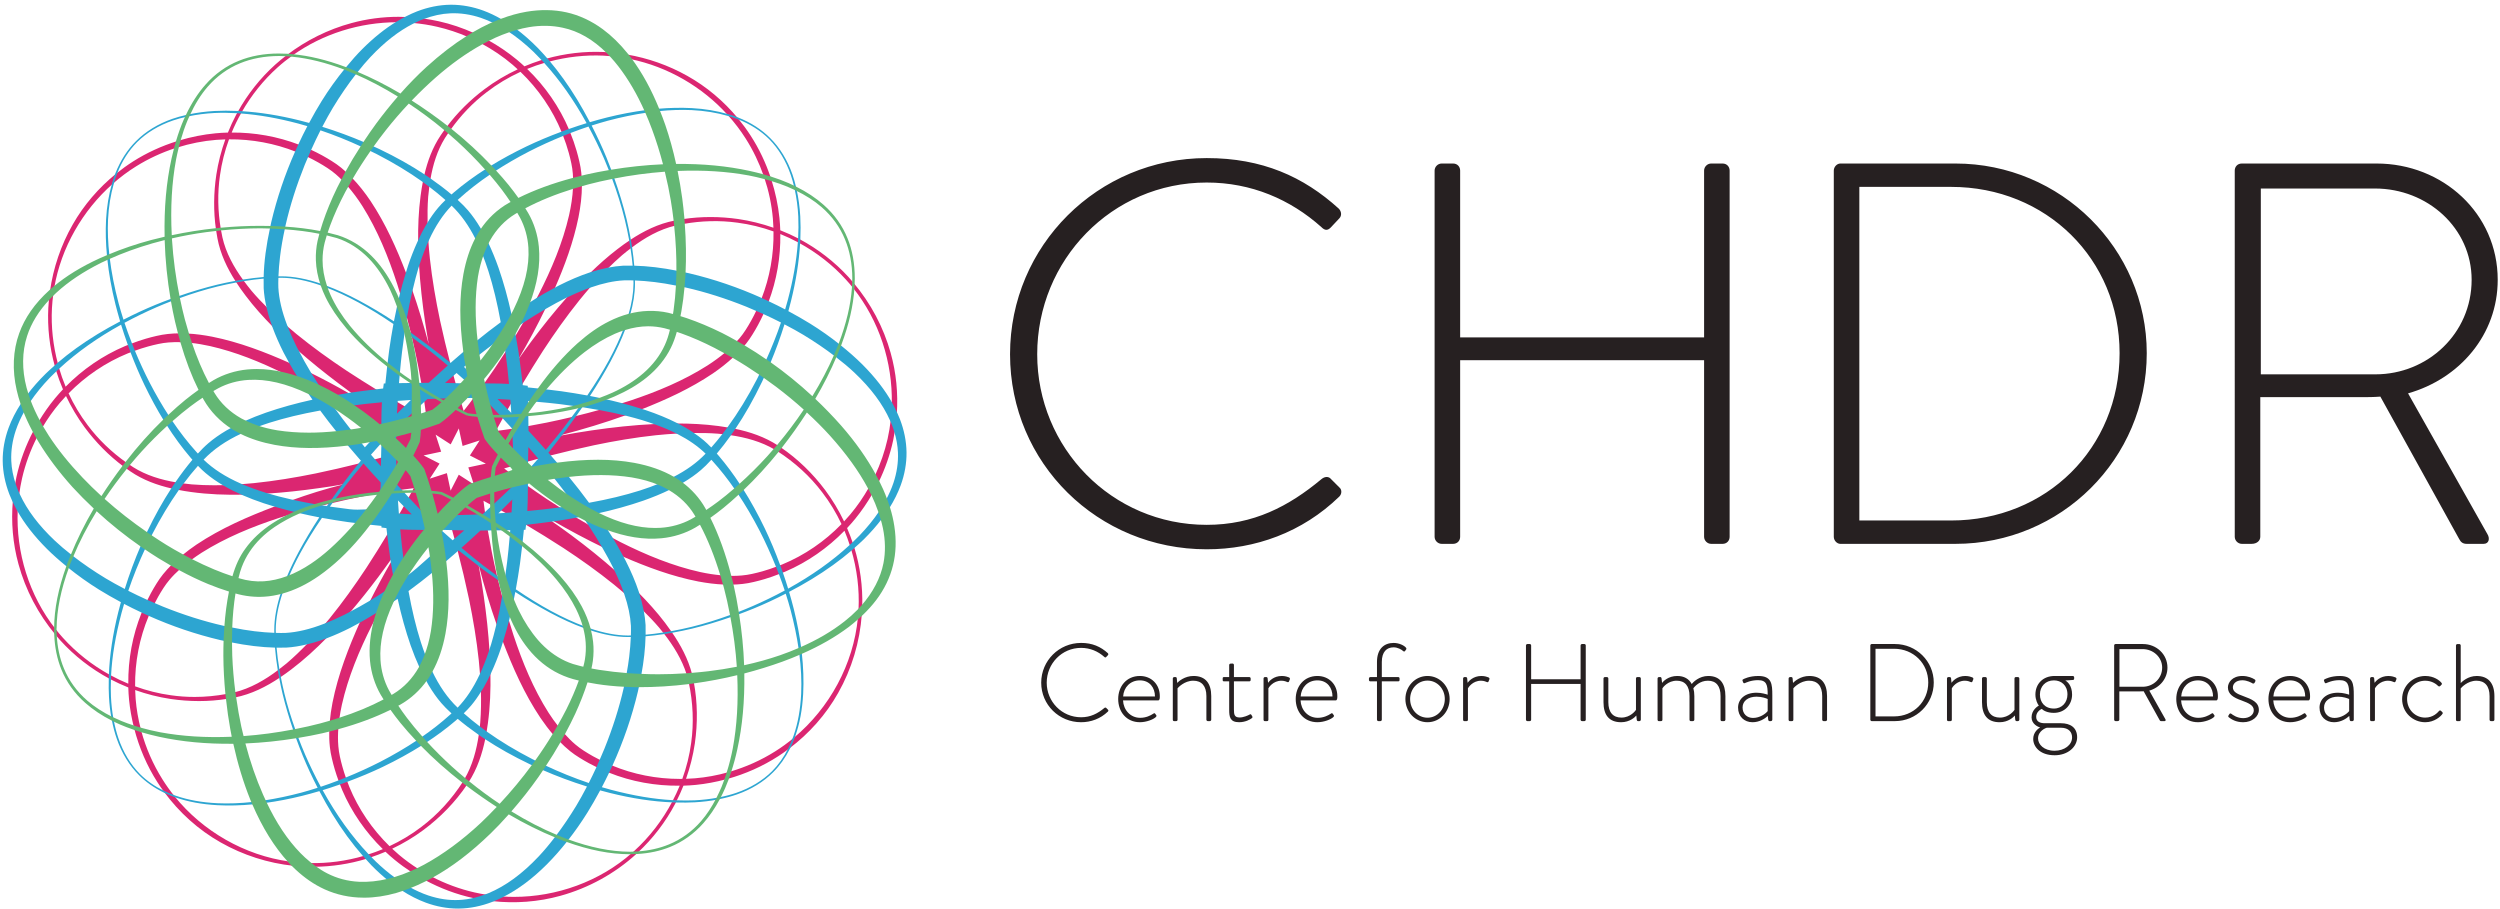 <svg height="189" viewBox="0 0 520 189" width="520" xmlns="http://www.w3.org/2000/svg"><g fill="none" fill-rule="evenodd"><path d="m185.27 87.395c-.15 1.309-.359 2.611-.652 3.896-.591 2.63-1.484 5.188-2.627 7.628-.393.838-.808 1.665-1.261 2.471-1.123 1.995-2.424 3.889-3.897 5.639-.411.485-.837.957-1.268 1.424-1.096-2.284-2.402-4.465-3.915-6.495-2.58-3.445-5.703-6.499-9.281-8.926-.094-.063-.185-.132-.279-.195-.076-.051-.155-.092-.231-.142-2.753-1.812-5.878-2.873-9.065-3.526-.441-.09-.882-.168-1.324-.244-.664-.115-1.329-.219-1.992-.306-2.93-.393-5.876-.537-8.819-.531-1.413.002-2.825.038-4.234.101-.074.003-.148.005-.222.009-4.419.213-8.818.69-13.187 1.334-2.135.312-4.26.673-6.377 1.07-.032.006-.064.011-.096.017-.127.022-.212.034-.256.034-.085 0-.014-.04.226-.101.07-.019.14-.039.21-.058 4.57-1.197 9.096-2.561 13.546-4.164.548-.197 1.099-.383 1.644-.588.483-.185.965-.376 1.447-.566 5.172-2.034 10.265-4.359 14.933-7.509 1.504-1.027 2.952-2.164 4.3-3.42.742-.691 1.447-1.425 2.107-2.206.161-.19.336-.365.491-.56.487-.616.938-1.265 1.346-1.94.388-.628.794-1.314 1.153-1.987.42-.775.806-1.566 1.172-2.367.272-.595.537-1.195.777-1.805.075-.188.138-.38.21-.569 1.707-4.507 2.533-9.33 2.458-14.135 1.296.524 2.563 1.121 3.793 1.786.057.031.111.067.168.098 3.612 1.977 6.905 4.541 9.677 7.588.524.57 1.025 1.158 1.507 1.76.005.006.008.011.013.017 5.408 6.758 8.205 15.443 8.031 24.042-.023 1.145-.096 2.288-.226 3.426zm-8.478 26.116c.091.282.191.561.275.844 1.187 4.007 1.711 8.211 1.509 12.383-.004.086-.016.17-.02.256-.025.501-.067.999-.114 1.498-.921 9.675-5.903 18.789-13.315 24.959-.027.022-.052.045-.078.067-1.211 1.003-2.482 1.932-3.815 2.767-2.916 1.841-6.093 3.257-9.398 4.227-.134.039-.267.084-.401.122-2.238.63-4.53 1.057-6.845 1.25-.631.056-1.264.089-1.895.109.841-2.388 1.464-4.851 1.832-7.356.61-4.216.573-8.539-.214-12.748-.028-.153-.05-.308-.081-.46-.078-.414-.183-.818-.287-1.222-.815-3.168-2.375-6.068-4.216-8.732-.011-.016-.022-.033-.033-.049-.45-.648-.909-1.287-1.383-1.908-1.707-2.242-3.597-4.326-5.574-6.32-1.143-1.153-2.307-2.284-3.503-3.377-.4-.365-.811-.717-1.216-1.076-2.908-2.572-5.935-4.999-9.043-7.315-1.411-1.053-2.844-2.071-4.285-3.075-.664-.463-1.325-.928-1.995-1.382.764.454 1.535.894 2.304 1.339 3.405 1.968 6.87 3.829 10.417 5.538.843.406 1.682.817 2.535 1.205.503.226 1.009.446 1.516.667 5.062 2.21 10.276 4.153 15.766 5.225 1.776.334 3.587.572 5.413.641.551.021 1.102.028 1.655.015.727-.017 1.456-.062 2.185-.147.779-.088 1.558-.225 2.323-.414.717-.171 1.492-.368 2.222-.588 1.058-.314 2.095-.686 3.121-1.088.181-.071.362-.141.542-.215.221-.091.446-.169.665-.264 4.614-1.981 8.799-4.905 12.289-8.493.431 1.02.803 2.063 1.142 3.117zm-34.868 48.497c-.175.003-.35.005-.524.005-4.834 0-9.659-.94-14.11-2.793-.017-.007-.032-.015-.048-.022-.806-.333-1.594-.706-2.373-1.098-.518-.261-1.035-.525-1.541-.81-.648-.36-1.247-.73-1.892-1.139-.602-.383-1.176-.813-1.728-1.273-.856-.717-1.639-1.522-2.388-2.363-.402-.451-.792-.913-1.167-1.391-.728-.929-1.42-1.89-2.059-2.887-3.153-4.97-5.439-10.505-7.297-16.146-.356-1.081-.684-2.171-1.012-3.262-.44-1.463-.857-2.933-1.25-4.411-.35-1.317-.681-2.64-.995-3.966-.037-.153-.076-.306-.112-.459-.403-1.721-.787-3.447-1.134-5.181-.301-1.541-.588-3.084-.852-4.631-.133-.783-.259-1.567-.378-2.351-.007-.046-.013-.092-.019-.138-.05-.332-.098-.664-.144-.997-.032-.228-.068-.455-.099-.683-.083-.619-.163-1.238-.239-1.856.551.295 1.096.604 1.645.903.1.055.2.11.3.165.034.019.068.037.102.056.502.275 1.005.547 1.504.826.417.233.834.466 1.249.702 1.312.745 2.618 1.501 3.916 2.272 2.669 1.586 5.308 3.223 7.909 4.907 3.622 2.378 7.155 4.895 10.522 7.612.768.622 1.525 1.259 2.274 1.904 1.288 1.11 2.532 2.267 3.74 3.459 1.16 1.145 2.291 2.319 3.35 3.556.324.39.644.786.958 1.187.01.013.021.026.032.039 2.03 2.598 3.789 5.435 4.762 8.548.139.446.269.895.374 1.352.029.128.05.258.078.387.863 4.089 1.068 8.34.484 12.498-.339 2.554-.966 5.061-1.838 7.479zm-2.021 4.579c-.027.052-.052.105-.08.157-2.031 3.859-4.72 7.372-7.953 10.298-.136.124-.28.241-.418.363-.002.001-.003.003-.004.004-6.727 5.952-15.664 9.142-24.57 9.142-.785 0-1.569-.032-2.352-.082-1.118-.071-2.231-.197-3.336-.371-.833-.131-1.663-.281-2.484-.471-3.094-.703-6.089-1.818-8.902-3.279-.951-.494-1.879-1.027-2.783-1.601-1.408-.893-2.762-1.871-4.034-2.949-.485-.407-.952-.831-1.415-1.264 2.286-1.088 4.472-2.39 6.505-3.898 3.505-2.611 6.611-5.784 9.065-9.427.025-.037.053-.072.077-.11.083-.12.151-.247.23-.369 1.805-2.777 2.856-5.925 3.504-9.13.086-.427.166-.855.239-1.283.103-.607.197-1.214.279-1.819.48-3.511.602-7.047.537-10.572-.017-.902-.043-1.803-.082-2.703-.026-.567-.068-1.133-.103-1.699-.234-3.849-.65-7.683-1.201-11.491-.348-2.414-.635-4.174-1.074-6.497-.024-.131-.047-.256-.073-.39.036.141.072.276.108.417 1.125 4.407 2.31 8.357 3.775 12.52.33.939.67 1.885 1.032 2.855.044.116.09.231.135.347 2.12 5.555 4.539 11.047 7.898 16.052.832 1.225 1.729 2.418 2.707 3.548.397.46.819.899 1.246 1.334.7.713 1.427 1.402 2.217 2.031.615.489 1.261.943 1.937 1.354.626.387 1.312.796 1.984 1.157.556.303 1.123.585 1.692.861.771.373 1.551.725 2.344 1.042.043.018.085.039.129.056 4.663 1.87 9.692 2.77 14.702 2.705-.439 1.078-.94 2.129-1.478 3.162zm-67.246-2.919c-.165-.396-.306-.802-.455-1.204-.074-.199-.155-.396-.226-.597-.274-.781-.528-1.569-.75-2.367-.204-.711-.365-1.397-.531-2.144-.155-.697-.256-1.405-.319-2.119-.111-1.269-.096-2.55.002-3.832.047-.614.112-1.228.197-1.841.139-1.002.321-2.002.537-2.993 1.294-5.743 3.6-11.269 6.278-16.569.252-.498.523-.986.782-1.48.302-.578.604-1.157.914-1.731.874-1.613 1.773-3.213 2.708-4.793.135-.228.278-.452.414-.679.61-1.018 1.224-2.034 1.857-3.039.777-1.232 1.57-2.455 2.379-3.666.95-1.408 1.92-2.802 2.906-4.183.741-1.039 1.489-2.073 2.264-3.084.002-.003.004-.006.007-.009.38-.492.762-.986 1.145-1.478.147.487.282.979.426 1.468.108.368.214.737.32 1.106.161.558.329 1.114.485 1.673.197.704.383 1.411.573 2.117.202.749.405 1.497.598 2.247.866 3.351 1.661 6.721 2.377 10.101.874 4.245 1.591 8.522 2.045 12.824.106 1.023.195 2.048.268 3.073.076 1.054.13 2.109.164 3.164.07 2.234.041 4.467-.135 6.69-.029.319-.067.638-.103.957-.052.469-.112.936-.178 1.404-.468 3.289-1.335 6.523-2.999 9.365-.091.157-.171.319-.268.473-.011.017-.022.032-.033.049-2.315 3.612-5.246 6.855-8.694 9.449-2.047 1.563-4.265 2.89-6.594 3.979-3.589-3.496-6.465-7.708-8.361-12.331zm3.859 14.079c-.282.09-.562.19-.846.273-3.653 1.073-7.467 1.579-11.273 1.504-.374-.008-.748-.006-1.122-.025-1.039-.048-2.071-.161-3.097-.302-9.32-1.281-18.006-6.291-23.876-13.565-.02-.025-.039-.052-.059-.078-.89-1.108-1.718-2.266-2.469-3.473-1.953-3.112-3.439-6.515-4.4-10.058-.036-.134-.065-.27-.1-.405-.526-2.03-.889-4.103-1.059-6.193-.054-.633-.081-1.264-.103-1.895 2.384.848 4.849 1.476 7.352 1.851 1.962.29 3.946.44 5.931.44 1.962 0 3.923-.154 5.866-.46.472-.074.944-.15 1.413-.243.066-.012.128-.032.193-.045 3.404-.671 6.509-2.238 9.349-4.142.018-.012.035-.024.053-.036.795-.534 1.574-1.09 2.328-1.664 2.674-2.024 5.14-4.292 7.474-6.68.762-.78 1.511-1.573 2.247-2.375.81-.883 1.601-1.782 2.381-2.689 2.101-2.445 4.105-4.97 6.037-7.548.893-1.19 1.763-2.396 2.621-3.609.627-.887 1.25-1.776 1.861-2.674-.612 1.023-1.21 2.055-1.804 3.088-1.588 2.761-3.111 5.559-4.531 8.412-.616 1.237-1.215 2.482-1.791 3.739-.061.136-.12.273-.181.409-2.421 5.402-4.592 10.973-5.757 16.861-.254 1.32-.451 2.661-.568 4.012-.05.574-.09 1.149-.106 1.726-.035 1.167.004 2.339.136 3.513.09.779.226 1.558.411 2.325.168.719.363 1.492.582 2.222.248.847.532 1.683.837 2.512.068.185.146.366.217.549.164.425.32.854.5 1.272 1.971 4.621 4.885 8.817 8.466 12.318-1.019.427-2.061.796-3.113 1.133zm-45.59-49.616c.024-.058.054-.115.078-.173.34-.807.718-1.596 1.116-2.375.242-.473.483-.946.744-1.408.361-.646.733-1.245 1.145-1.89.384-.601.815-1.171 1.277-1.723.653-.777 1.382-1.49 2.14-2.177.735-.667 1.504-1.3 2.31-1.895.718-.531 1.452-1.044 2.206-1.527 4.978-3.14 10.519-5.41 16.163-7.257.939-.305 1.887-.585 2.832-.87.354-.107.705-.222 1.06-.326.342-.1.685-.196 1.027-.293 1.218-.346 2.438-.685 3.665-.999.612-.157 1.229-.295 1.842-.445l.399-.096c2.146-.515 4.299-1.001 6.464-1.429 1.145-.221 2.292-.432 3.44-.634.118-.021.236-.042.354-.062.775-.135 1.551-.264 2.328-.385.618-.097 1.237-.186 1.856-.272.275-.038.55-.081.825-.117.62-.081 1.239-.159 1.86-.234-.123.229-.253.454-.377.682v.002c-.248.456-.503.91-.755 1.365-.289.524-.574 1.049-.868 1.571-.342.608-.691 1.212-1.039 1.817-.77 1.339-1.553 2.67-2.35 3.993-1.456 2.416-2.948 4.811-4.486 7.17-2.388 3.616-4.91 7.143-7.637 10.503-.337.414-.688.817-1.031 1.226-1.142 1.358-2.317 2.688-3.544 3.967-1.392 1.451-2.838 2.847-4.366 4.147-.534.442-1.083.872-1.638 1.293-.014.012-.03.023-.044.034-2.788 2.111-5.842 3.887-9.213 4.706-.083.02-.164.049-.248.068-.437.096-.878.173-1.318.253-2.195.402-4.427.623-6.663.623-1.639 0-3.28-.114-4.904-.345-2.555-.348-5.059-.981-7.478-1.86-.057-5.01.895-10.022 2.828-14.628zm-4.243 14.078c-1.275-.523-2.521-1.118-3.731-1.778-.052-.029-.104-.059-.156-.088-3.629-2.001-6.931-4.596-9.706-7.675-.55-.605-1.072-1.232-1.576-1.872v-.001c-5.474-6.955-8.218-15.905-7.831-24.69.048-1.083.158-2.161.302-3.235.152-1.137.341-2.27.603-3.388.684-2.975 1.745-5.862 3.132-8.579.342-.671.705-1.33 1.087-1.979 1.069-1.814 2.285-3.54 3.649-5.141.409-.483.836-.95 1.271-1.412 1.081 2.286 2.376 4.474 3.88 6.514 2.285 3.082 5.003 5.861 8.095 8.161.151.112.307.218.46.328.317.229.634.459.959.677 2.621 1.801 5.607 2.879 8.665 3.574.416.095.832.183 1.249.264.892.173 1.786.324 2.677.446 3.616.506 7.262.629 10.898.558.792-.015 1.584-.037 2.375-.069.795-.035 1.589-.087 2.383-.139 3.618-.232 7.224-.622 10.811-1.131 2.399-.338 3.083-.427 5.257-.831.135-.025.258-.047.406-.075-.151.038-.285.074-.433.112-4.105 1.04-7.171 2.018-10.757 3.302-1.053.377-2.147.777-3.335 1.217-.018.007-.034.012-.052.019-5.678 2.14-11.303 4.575-16.421 7.994-1.017.686-2.004 1.431-2.961 2.216-.747.613-1.473 1.254-2.16 1.941-.633.632-1.244 1.289-1.809 1.995-.488.612-.943 1.257-1.356 1.929-.388.628-.799 1.314-1.162 1.984-.283.516-.543 1.043-.803 1.57-.38.773-.739 1.556-1.064 2.352-.032.08-.072.158-.104.238-1.88 4.659-2.793 9.686-2.742 14.692zm-14.415-65.699c-.085-.292-.154-.588-.232-.882-1.001-3.762-1.436-7.676-1.23-11.562.048-.982.153-1.958.284-2.929.06-.44.118-.881.194-1.319 1.444-8.311 5.862-16.022 12.154-21.578.028-.025.057-.048.085-.073 1.494-1.311 3.084-2.512 4.774-3.559 2.556-1.595 5.308-2.871 8.171-3.806.148-.048.299-.087.448-.134 2.618-.819 5.321-1.361 8.053-1.577.63-.051 1.263-.078 1.896-.097-.855 2.383-1.49 4.844-1.872 7.349-.563 3.756-.614 7.601-.077 11.375.003.021.005.043.008.065.085.592.182 1.182.297 1.77.602 3.265 2.038 6.258 3.808 9.01.011.017.021.035.032.052.639.989 1.318 1.949 2.02 2.876 1.758 2.335 3.711 4.503 5.76 6.573 1.068 1.08 2.154 2.142 3.269 3.169.592.545 1.196 1.076 1.799 1.607 2.715 2.393 5.531 4.663 8.418 6.838 1.022.77 1.923 1.448 2.831 2.114.919.674 1.845 1.336 2.912 2.068-1.15-.692-2.277-1.355-3.396-1.998-2.703-1.552-5.364-2.98-8.173-4.361-1.019-.501-2.052-.998-3.12-1.491-.339-.153-.681-.303-1.021-.454-5.207-2.322-10.571-4.389-16.234-5.526-1.673-.326-3.378-.563-5.098-.655-.581-.032-1.163-.05-1.747-.044-.8.008-1.603.051-2.406.14-.779.085-1.556.217-2.325.401-.718.166-1.494.361-2.225.578-1.02.295-2.024.648-3.018 1.028-.189.072-.379.146-.567.222-.25.1-.504.187-.751.293-4.627 1.959-8.831 4.862-12.34 8.435-.532-1.279-.993-2.588-1.381-3.918zm72.103 17.232c-.712.213-1.43.41-2.145.616-.19.055-.379.109-.569.164-.746.212-1.489.43-2.237.635-.532.145-1.068.28-1.601.422-.998.265-1.995.533-2.996.784-3.046.765-6.107 1.471-9.176 2.114-4.247.862-8.528 1.568-12.83 2.011-.933.094-1.868.171-2.804.238-1.127.081-2.255.146-3.383.179-.678.02-1.356.031-2.034.031-1.573 0-3.143-.057-4.708-.183-.621-.059-1.243-.133-1.865-.216-.458-.061-.916-.126-1.372-.202-3.165-.532-6.254-1.462-8.952-3.165-.3-.192-.594-.396-.889-.597-.164-.112-.33-.219-.492-.333-3.071-2.166-5.833-4.793-8.092-7.815-1.558-2.052-2.88-4.273-3.965-6.609 3.505-3.577 7.726-6.444 12.352-8.328.225-.092.457-.168.684-.256.204-.08.409-.156.615-.231.946-.346 1.901-.667 2.871-.933.715-.2 1.4-.363 2.147-.525.696-.152 1.407-.252 2.121-.315.908-.076 1.823-.086 2.739-.052.619.024 1.238.068 1.858.133 1.362.145 2.724.381 4.069.681 5.302 1.206 10.419 3.284 15.343 5.718.403.199.807.396 1.208.6.874.447 1.737.918 2.602 1.384 1.609.866 3.206 1.756 4.782 2.684.159.093.32.182.478.276 1.017.604 2.023 1.228 3.027 1.856 1.507.942 3.003 1.901 4.478 2.892 1.167.791 2.326 1.593 3.476 2.409 1.043.74 2.069 1.501 3.087 2.272.23.174.468.338.696.514.494.382.986.762 1.477 1.147zm-36.737-64.76c4.75-.043 9.496.832 13.897 2.58.241.095.485.182.724.283.569.239 1.126.5 1.681.767.769.371 1.529.76 2.27 1.183.647.364 1.246.734 1.889 1.149.599.386 1.171.817 1.721 1.28.483.41.941.85 1.389 1.302.358.363.699.745 1.036 1.13 1.156 1.318 2.207 2.745 3.155 4.24 3.128 4.984 5.385 10.532 7.216 16.18.24.742.455 1.492.682 2.239.441 1.455.86 2.918 1.254 4.388.33 1.228.644 2.46.943 3.696.041.174.083.348.124.522.509 2.143.988 4.294 1.41 6.456.217 1.137.423 2.275.621 3.414.065.371.13.742.192 1.113.006.032.01.065.016.098.132.802.256 1.604.373 2.407.086.592.171 1.185.247 1.778.031.24.066.498.099.755.054.403.107.809.152 1.188-.695-.377-1.441-.786-2.131-1.169-.11-.062-.398-.242-.691-.425-.009-.005-.017-.01-.025-.016-.287-.179-.576-.358-.705-.43-.298-.168-.592-.343-.889-.513-.578-.33-1.154-.662-1.728-.997-1.387-.809-2.767-1.63-4.137-2.468-2.119-1.296-4.217-2.625-6.29-3.983-3.61-2.396-7.131-4.93-10.485-7.665-.694-.568-1.377-1.15-2.055-1.737-1.37-1.185-2.694-2.418-3.972-3.695-1.14-1.138-2.251-2.304-3.29-3.532-.58-.703-1.141-1.427-1.681-2.166-.011-.015-.022-.029-.032-.044-1.984-2.72-3.628-5.687-4.36-8.949-.12-.553-.226-1.111-.321-1.67-.003-.016-.005-.033-.008-.049-.622-3.679-.708-7.46-.168-11.169.353-2.552.993-5.057 1.877-7.471zm2.563-5.524c.033-.058.068-.114.101-.172 1.978-3.465 4.495-6.624 7.466-9.286.974-.881 2.004-1.692 3.066-2.454.008-.005.015-.011.023-.017 6.294-4.502 14.01-6.892 21.712-6.903 1.112-.001 2.224.052 3.331.15 1.708.152 3.407.409 5.076.804 2.161.503 4.275 1.201 6.31 2.08.963.415 1.901.886 2.826 1.381 2.331 1.248 4.535 2.73 6.541 4.448.353.3.689.616 1.03.93-2.439 1.139-4.764 2.526-6.918 4.141-2.951 2.223-5.611 4.847-7.835 7.811-.121.161-.245.318-.362.481-.308.424-.608.854-.898 1.292-1.7 2.519-2.739 5.364-3.416 8.284-.097.42-.192.841-.275 1.264-.2 1.024-.365 2.052-.497 3.075-.419 3.181-.545 6.382-.503 9.576.015 1.235.054 2.47.114 3.701.015.291.04.58.057.871.24 4.126.701 8.231 1.313 12.311.217 1.454.46 2.905.716 4.353-1.016-3.839-2.161-7.644-3.471-11.399-.226-.647-.445-1.295-.682-1.939-.164-.439-.334-.877-.502-1.315-2.006-5.233-4.306-10.394-7.447-15.125-1.148-1.706-2.43-3.346-3.878-4.844-.364-.377-.742-.739-1.13-1.094-.371-.34-.734-.687-1.129-1.005-.611-.492-1.256-.949-1.928-1.363-.625-.39-1.309-.803-1.979-1.166-.799-.44-1.617-.844-2.445-1.228-.565-.262-1.133-.52-1.711-.752-.222-.091-.449-.168-.673-.254-4.466-1.714-9.245-2.563-14.013-2.526.583-1.41 1.26-2.781 2.01-4.111zm48.322 77.194.036.111-.125-.081-3.004-1.945-1.699 3.318-.778-3.644-3.545 1.146 2.026-3.13-3.319-1.697 3.645-.779-1.145-3.545 3.131 2.024 1.696-3.316.779 3.644 3.545-1.144-2.025 3.126 3.318 1.701-3.645.777zm18.33-73.12c.019.047.042.093.061.14.061.151.111.306.17.458.477 1.216.896 2.455 1.238 3.715.201.713.36 1.401.52 2.147.153.7.248 1.407.309 2.123.031.379.05.759.061 1.14.016.584.005 1.169-.022 1.756-.089 1.927-.394 3.862-.822 5.765-1.32 5.736-3.652 11.252-6.359 16.539-.16.312-.334.618-.497.929-.817 1.56-1.669 3.103-2.546 4.633-.597 1.041-1.202 2.077-1.824 3.103-.621 1.024-1.245 2.046-1.889 3.055-.776 1.217-1.567 2.425-2.375 3.622-.731 1.072-1.473 2.135-2.224 3.193-.01.014-.02.029-.03.043-.658.926-1.337 1.836-2.018 2.744-.036.048-.072.097-.108.145-.28.372-.548.754-.833 1.122-.406.522-.812 1.044-1.222 1.561-.175-.566-.335-1.138-.505-1.705-.11-.371-.22-.741-.329-1.112-.174-.595-.358-1.187-.528-1.784-.095-.335-.181-.672-.275-1.007-.175-.629-.344-1.259-.514-1.889-.21-.781-.424-1.56-.626-2.343-.767-2.972-1.479-5.959-2.13-8.952-.896-4.242-1.632-8.515-2.109-12.816-.143-1.324-.251-2.651-.338-3.98-.073-1.104-.12-2.208-.143-3.313-.041-1.88-.018-3.76.119-5.632.066-.75.154-1.502.255-2.252.063-.461.132-.922.211-1.381.519-3.031 1.412-5.985 3.024-8.581.255-.405.521-.803.791-1.198.123-.179.25-.355.375-.532 2.097-2.951 4.617-5.614 7.51-7.81 2.174-1.678 4.539-3.092 7.031-4.234 3.702 3.545 6.655 7.858 8.591 12.588zm-3.495-14.486c.284-.083.572-.153.858-.23 3.681-.982 7.509-1.418 11.314-1.241.556.023 1.109.073 1.662.123 1.332.119 2.651.319 3.955.589 7.744 1.599 14.907 5.751 20.19 11.59.025.027.049.056.074.084 1.368 1.522 2.618 3.149 3.709 4.881 1.532 2.412 2.775 5.004 3.715 7.7.051.146.104.29.153.436.921 2.75 1.525 5.604 1.775 8.491.054.631.088 1.264.114 1.897-2.392-.837-4.857-1.453-7.364-1.814-3.768-.536-7.62-.556-11.398.013-.581.087-1.161.187-1.738.303-.024.005-.049.008-.073.013-3.359.648-6.424 2.172-9.231 4.037-.016.011-.032.022-.048.033-.898.599-1.77 1.23-2.615 1.88-2.017 1.543-3.904 3.233-5.714 4.999-1.361 1.329-2.683 2.697-3.959 4.101-.205.226-.401.458-.603.685-2.741 3.076-5.316 6.292-7.764 9.595-.842 1.132-1.659 2.28-2.471 3.431-.038.053-.077.105-.114.158.037-.063.072-.128.109-.191 2.001-3.438 3.886-6.941 5.615-10.529.264-.549.536-1.095.793-1.649.363-.793.719-1.591 1.069-2.392 2.086-4.77 3.907-9.683 4.956-14.847.433-2.201.721-4.456.715-6.732-.001-.552-.023-1.105-.061-1.659-.02-.285-.04-.571-.07-.857-.084-.779-.216-1.556-.398-2.327-.164-.719-.356-1.493-.572-2.225-.375-1.311-.831-2.6-1.346-3.862-.065-.159-.119-.321-.186-.479-.01-.025-.023-.049-.033-.073-2.011-4.757-5.015-9.071-8.724-12.639 1.211-.496 2.449-.926 3.706-1.293zm1.039 81.721c3.044-.78 6.103-1.501 9.17-2.159 4.241-.887 8.518-1.613 12.82-2.075 1.546-.164 3.097-.279 4.649-.364 1.011-.056 2.022-.09 3.033-.103 1.751-.023 3.501.004 5.243.138.371.033.743.075 1.114.117.482.053.962.116 1.442.185 3.264.472 6.467 1.343 9.28 3.007.122.072.25.134.37.209.069.043.135.091.203.135 3.555 2.289 6.754 5.174 9.315 8.563 1.571 2.046 2.904 4.261 4 6.588-3.484 3.594-7.688 6.48-12.303 8.387-.194.081-.394.147-.59.225-.195.078-.392.151-.589.225-.982.369-1.975.71-2.984.994-.712.204-1.397.367-2.143.533-.698.157-1.404.26-2.12.326-.648.058-1.302.087-1.955.087-.166 0-.333-.014-.5-.017-.584-.012-1.168-.045-1.754-.096-1.491-.13-2.983-.367-4.458-.685-5.743-1.278-11.278-3.567-16.583-6.232-.618-.311-1.225-.644-1.838-.965-1.561-.818-3.108-1.664-4.639-2.54-.972-.556-1.937-1.124-2.896-1.702-1.027-.618-2.049-1.244-3.061-1.886-.997-.632-1.993-1.267-2.976-1.92-1.343-.9-2.675-1.817-3.993-2.75-.209-.147-.411-.303-.618-.452-.709-.508-1.415-1.019-2.112-1.543-.186-.139-.378-.27-.563-.411-.144-.11-.285-.22-.429-.33-.356-.273-.713-.546-1.066-.821.496-.151.996-.289 1.493-.437.189-.056.379-.11.568-.166.8-.235 1.597-.476 2.401-.703.115-.032.23-.064.346-.097.82-.229 1.644-.443 2.467-.663.752-.201 1.502-.409 2.256-.602zm-.599-6.883c-1.343.266-2.687.522-4.033.761-.773.137-1.547.268-2.321.391-.209.034-.417.065-.626.097-.047.007-.094.013-.141.021-.558.084-1.116.169-1.675.245-.544.075-1.087.145-1.631.216l-.231.03c.049-.093.102-.184.151-.277.445-.835.904-1.663 1.361-2.493.053-.097.105-.194.158-.29.01-.017.019-.034.028-.051.232-.42.457-.843.692-1.261.272-.484.554-.961.829-1.442.726-1.272 1.463-2.537 2.213-3.794 1.416-2.373 2.865-4.725 4.359-7.044 2.369-3.627 4.876-7.167 7.584-10.541.772-.958 1.566-1.897 2.374-2.824 1.139-1.306 2.323-2.57 3.552-3.788.962-.955 1.944-1.889 2.971-2.772.612-.512 1.242-1.008 1.882-1.491.013-.01.026-.02.039-.03 2.769-2.088 5.798-3.836 9.151-4.625.013-.003.026-.008.039-.011.55-.124 1.104-.234 1.66-.333 3.693-.66 7.494-.776 11.223-.261 2.554.333 5.064.952 7.486 1.818.081 4.778-.769 9.557-2.503 13.994-.084.215-.16.434-.248.647-.244.596-.511 1.181-.788 1.762-.354.746-.728 1.483-1.131 2.204-.359.65-.725 1.249-1.134 1.898-.382.604-.81 1.177-1.268 1.729-.219.263-.466.504-.698.756-.701.762-1.444 1.489-2.242 2.164-1.161.98-2.404 1.879-3.689 2.71-4.962 3.165-10.492 5.466-16.126 7.34-.648.214-1.304.406-1.955.611-1.38.433-2.767.846-4.161 1.237-1.762.494-3.533.957-5.313 1.387-.165.04-.329.083-.494.122-1.775.422-3.556.825-5.344 1.188zm71.473-14.446c-1.495-5.369-4.168-10.389-7.756-14.632-.002-.003-.003-.005-.005-.007-.331-.391-.658-.785-1.004-1.162-2.911-3.181-6.379-5.86-10.187-7.891-.052-.028-.103-.058-.156-.086-.036-.019-.071-.04-.107-.059-1.22-.636-2.476-1.198-3.755-1.704-.031-.855-.082-1.707-.172-2.558-.277-2.7-.851-5.365-1.676-7.948-.044-.136-.085-.274-.13-.41-1.026-3.091-2.424-6.056-4.197-8.788-.794-1.228-1.663-2.407-2.593-3.535-.019-.023-.036-.048-.055-.071-2.94-3.551-6.519-6.572-10.538-8.819-3.888-2.186-8.152-3.684-12.538-4.432-1.323-.225-2.656-.374-3.994-.459-.282-.018-.563-.049-.846-.061-3.998-.172-8.028.303-11.885 1.379-.288.08-.575.163-.861.25-.107.033-.216.06-.323.094-1.154.365-2.291.789-3.406 1.259-.506-.467-1.017-.923-1.548-1.361-1.886-1.562-3.922-2.938-6.063-4.121-.944-.523-1.911-1-2.895-1.442-2.358-1.06-4.815-1.898-7.34-2.458-1.07-.239-2.151-.419-3.237-.565-1.152-.155-2.31-.262-3.471-.312-.542-.023-1.084-.044-1.626-.044-3.302 0-6.601.429-9.781 1.3-4.86 1.312-9.442 3.594-13.433 6.641-.005.003-.009.007-.014.01-.831.635-1.646 1.292-2.421 1.992-3.109 2.804-5.746 6.138-7.782 9.8-.029.054-.06.106-.09.16-.079.144-.164.285-.241.43-.645 1.214-1.218 2.466-1.733 3.744-.855.024-1.709.07-2.559.153-2.561.242-5.092.753-7.553 1.49-.138.041-.276.084-.414.127-3.244 1.011-6.359 2.427-9.222 4.253-1.199.764-2.351 1.601-3.458 2.494-.024.019-.049.036-.072.055-3.616 2.929-6.699 6.509-8.996 10.545-2.453 4.284-4.057 9.034-4.742 13.908-.066.474-.134.947-.182 1.423-.069.668-.126 1.338-.159 2.009-.208 4.09.263 8.219 1.365 12.165.082.294.16.588.249.879.003.013.006.025.01.037.406 1.315.886 2.605 1.427 3.873-.587.62-1.157 1.259-1.7 1.916-1.227 1.489-2.329 3.077-3.324 4.729-.384.638-.749 1.286-1.097 1.944-1.605 3.043-2.823 6.287-3.559 9.645-.113.51-.2 1.024-.292 1.538-.199 1.118-.353 2.242-.452 3.373-.388 4.431-.013 8.927 1.168 13.206 1.469 5.381 4.12 10.418 7.689 14.682.003.004.006.007.008.01.325.387.646.778.986 1.153 2.921 3.224 6.41 5.941 10.247 7.996.05.027.098.056.148.083.005.002.01.005.015.008 1.217.643 2.471 1.211 3.749 1.724.027.854.075 1.709.158 2.559.185 1.895.524 3.772.981 5.619.032.127.062.255.095.382 1.02 3.95 2.638 7.742 4.84 11.173.42.656.862 1.299 1.321 1.929.017.023.036.045.053.068 3.132 4.27 7.15 7.892 11.752 10.495 4.652 2.647 9.849 4.313 15.158 4.872.73.076 1.462.134 2.195.169.713.034 1.427.04 2.142.034 3.667-.033 7.334-.592 10.84-1.664.031-.009.062-.017.093-.026.261-.082.517-.179.777-.266 1.045-.352 2.079-.737 3.092-1.172.623.584 1.263 1.154 1.923 1.694 1.115.913 2.283 1.76 3.491 2.545.918.597 1.863 1.149 2.827 1.667 3.151 1.695 6.525 2.971 10.021 3.729.115.025.233.041.349.065 1.189.248 2.389.435 3.596.568 4.742.524 9.579.174 14.166-1.104 5.869-1.618 11.341-4.631 15.827-8.726.084-.077.164-.158.247-.236.005-.004.009-.008.013-.012 3.143-2.919 5.8-6.379 7.799-10.179.07-.133.13-.272.198-.406.025-.049.048-.099.073-.149.526-1.046 1.012-2.113 1.445-3.201.854-.026 1.707-.077 2.558-.161 2.105-.211 4.19-.605 6.232-1.151.124-.033.249-.059.372-.093 3.73-1.037 7.304-2.621 10.554-4.718.757-.488 1.491-1.01 2.212-1.549.021-.017.042-.034.064-.05 4.138-3.111 7.651-7.053 10.182-11.559 2.84-5.013 4.524-10.657 4.926-16.389.023-.325.058-.649.073-.975.009-.209.008-.418.014-.627.12-4.166-.444-8.359-1.674-12.344-.01-.034-.018-.068-.029-.102-.078-.249-.172-.493-.256-.74-.357-1.055-.749-2.099-1.193-3.121.585-.626 1.155-1.268 1.695-1.933 1.32-1.618 2.498-3.347 3.543-5.153.458-.791.896-1.593 1.297-2.414 1.367-2.795 2.404-5.749 3.057-8.79.133-.621.242-1.247.344-1.874.195-1.193.326-2.395.408-3.601.286-4.249-.119-8.542-1.272-12.635z" fill="#db2671"/><path d="m153.138 164.914c-1.079.37-2.265.68-3.625.945-.05.01-.1.021-.151.032-.047.011-.094.021-.141.03-1.529.283-3.117.467-4.719.546-1.167.052-2.404.051-3.781-.002l-.271-.01c-.179-.006-.359-.012-.538-.022-3.979-.221-8.179-.929-12.838-2.163-.625-.169-1.258-.349-1.884-.536.467-.89.947-1.849 1.499-3.003l.065-.136c.212-.444.424-.886.627-1.333 2.289-5.022 4.079-10.232 5.319-15.489.05-.214.094-.429.138-.644.029-.14.058-.279.088-.419.184-.847.334-1.588.459-2.267.54-2.928.833-5.578.895-8.096 1.144-.091 2.391-.238 3.806-.45.558-.083 1.115-.172 1.67-.271 1.452-.258 2.867-.55 4.206-.871 2.668-.651 5.362-1.458 8.235-2.465l.49-.168c.279-.096.559-.191.836-.294 1.114-.409 2.21-.834 3.259-1.263 2.182-.897 4.419-1.934 6.651-3.084.396 1.236.725 2.343 1.003 3.378.748 2.82 1.318 5.565 1.692 8.16.043.293.084.587.122.881.384 2.981.513 5.731.395 8.404-.16 3.244-.668 6.072-1.551 8.648-.04.116-.083.231-.127.346l-.062.167c-.282.765-.603 1.508-.955 2.211-.915 1.827-2.045 3.421-3.358 4.739-1.956 1.946-4.533 3.503-7.454 4.499zm-129.506-15.232c-.009-.048-.019-.096-.03-.144-.012-.048-.022-.097-.031-.145-.25-1.412-.415-2.914-.492-4.464-.05-1.111-.05-2.31-.001-3.666l.009-.314c.005-.169.01-.34.019-.51.214-4.008.925-8.241 2.171-12.94.153-.575.329-1.192.535-1.885 1.098.577 2.295 1.169 3.652 1.805.491.23.982.459 1.478.679 4.82 2.148 9.81 3.838 14.831 5.026.185.042.371.08.558.118.134.028.269.056.403.085.41.089.821.178 1.232.261 3.376.68 6.397 1.046 9.231 1.117.118 1.49.306 3.007.573 4.634.081.501.176.999.271 1.497l.024.123c.242 1.276.48 2.398.728 3.431.597 2.454 1.332 4.943 2.245 7.609.153.448.307.895.467 1.34.522 1.452 1.005 2.718 1.477 3.872.899 2.188 1.936 4.423 3.082 6.647-1.197.385-2.303.714-3.377 1.006-2.61.692-5.188 1.236-7.661 1.615-.826.125-1.646.233-2.435.32-2.615.286-5.019.377-7.351.271-3.245-.159-6.073-.666-8.645-1.551-.055-.018-.108-.039-.162-.058l-.138-.051c-.73-.261-1.451-.562-2.145-.897-1.941-.936-3.629-2.111-5.018-3.494-1.95-1.96-3.506-4.538-4.498-7.456-.407-1.181-.735-2.45-1.002-3.881zm12.347-124.622c.84-.289 1.767-.542 2.916-.797.103-.023.207-.044.311-.065 1.759-.369 3.578-.602 5.407-.693 1.521-.069 3.078-.053 4.76.047.188.011.375.025.563.04l.249.019c3.729.281 7.608.965 11.857 2.09.614.167 1.249.347 1.89.538-.608 1.155-1.221 2.397-1.871 3.791-.228.488-.453.977-.67 1.469-2.123 4.787-3.794 9.732-4.968 14.7-.046.203-.088.406-.13.609-.029.14-.058.281-.094.446-.847 3.9-1.28 7.199-1.358 10.368-1.322.105-2.714.274-4.251.516-.531.083-1.06.177-1.589.273-1.391.256-2.647.518-3.844.804-2.611.637-5.259 1.428-8.096 2.417l-.466.16c-.3.103-.602.206-.901.316-1.199.439-2.298.864-3.359 1.298-2.151.883-4.388 1.921-6.652 3.084-.378-1.177-.706-2.283-1.003-3.376-.876-3.301-1.504-6.497-1.866-9.5-.018-.145-.035-.289-.051-.434-.302-2.676-.397-5.134-.291-7.512.129-2.654.533-5.164 1.198-7.458l.098-.344c.079-.279.16-.568.255-.846.1-.294.21-.585.322-.875 1.005-2.597 2.411-4.813 4.177-6.587 1.958-1.948 4.536-3.503 7.457-4.498zm129.242 13.976c.012.053.023.106.034.159l.029.135c.406 1.838.66 3.76.757 5.713.066 1.466.054 3.017-.036 4.609-.009.17-.023.34-.036.51l-.023.292c-.273 3.774-.961 7.705-2.102 12.017-.17.628-.349 1.262-.536 1.887-1.012-.533-2.096-1.071-3.394-1.684l-.23-.11c-.411-.194-.822-.389-1.236-.575-4.895-2.203-9.976-3.933-15.103-5.143-.187-.043-.374-.082-.562-.121-.138-.028-.276-.056-.414-.086l-.066-.015c-.441-.096-.882-.192-1.326-.281-3.299-.657-6.263-1.01-9.054-1.078-.09-1.127-.231-2.32-.441-3.741-.082-.545-.166-1.089-.261-1.633-.259-1.471-.558-2.92-.89-4.308-.684-2.804-1.57-5.739-2.635-8.722l-.113-.319c-.122-.343-.244-.687-.372-1.028-.407-1.087-.747-1.961-1.071-2.751-.885-2.153-1.921-4.39-3.082-6.651 1.225-.391 2.331-.72 3.375-1.003 2.765-.734 5.467-1.296 8.032-1.672.902-.132 1.727-.236 2.521-.316 2.395-.242 4.714-.316 6.893-.219 2.665.131 5.183.537 7.485 1.207l.349.099c.272.076.544.152.811.244.319.109.635.226.949.349 2.563 1.003 4.755 2.399 6.516 4.151 1.946 1.957 3.501 4.534 4.496 7.455.264.768.498 1.603.736 2.629zm-2.783 78.949-.154-.418c-.99-2.7-2.066-5.267-3.197-7.632-1.415-2.943-2.939-5.709-4.529-8.22-.173-.272-.349-.542-.525-.812l-.036-.054c-1.457-2.223-2.921-4.192-4.477-6.018-.141-.163-.284-.326-.427-.487.979-1.16 1.928-2.388 2.897-3.748.315-.444.627-.89.931-1.341 2.002-2.97 3.832-6.198 5.594-9.871.099-.206.192-.415.285-.624.064-.143.128-.287.193-.429.433-.939.842-1.867 1.216-2.761 1.134-2.702 2.129-5.429 2.96-8.107 1.547.808 2.805 1.507 3.948 2.193 2.298 1.39 4.483 2.874 6.497 4.411l.092.071c1.591 1.219 2.859 2.284 3.99 3.35 3.471 3.277 5.903 6.538 7.434 9.969.029.067.061.133.092.199.04.083.08.167.116.251.223.533.434 1.126.646 1.813.462 1.497.727 2.972.788 4.384.088 2.081-.227 4.211-.936 6.333-.395 1.178-.92 2.366-1.602 3.631-.453.839-.909 1.597-1.394 2.319-1.122 1.672-2.496 3.359-4.081 5.012-.423.433-.892.895-1.477 1.449-.167.159-.337.315-.508.47l-.086.08c-3.605 3.318-7.897 6.358-12.758 9.039-.321-1.057-.677-2.151-1.088-3.336-.13-.374-.267-.745-.404-1.116zm-51.261 40.133c-.163-.079-.326-.158-.488-.241-3.451-1.78-6.617-3.692-9.408-5.686-.474-.338-.94-.683-1.404-1.034-1.212-.917-2.36-1.855-3.413-2.791.572-.549 1.072-1.075 1.523-1.607.719-.849 1.407-1.816 2.165-3.046.06-.096.123-.193.185-.288.094-.144.188-.289.274-.438.497-.857.985-1.81 1.536-2.997.77-1.658 1.478-3.441 2.104-5.3.098-.294.187-.59.276-.886.048-.158.096-.315.145-.473.501-1.616.915-3.076 1.262-4.465.058-.23.111-.463.164-.695l.102-.443c.23-.975.443-1.938.633-2.861l.07-.339c.095-.464.191-.927.28-1.392 2.433 1.588 4.865 3.037 7.233 4.308 2.476 1.322 4.79 2.369 7.074 3.202.097.035.193.071.29.108.144.055.288.11.435.16.068.023.137.046.206.068l.152.05c2.974.986 5.598 1.465 8.023 1.467h.003c.163 0 .326-.004.49-.008l.12-.003c-.051 1.295-.164 2.684-.337 4.131-.131 1.093-.314 2.275-.56 3.614-.134.735-.289 1.5-.474 2.338-.018.081-.034.164-.05.246-.017.091-.034.182-.055.272-.929 4.084-2.273 8.321-3.995 12.594-.252.63-.529 1.262-.798 1.874l-.212.481c-.076.174-.15.347-.224.521-.143.334-.285.668-.437.998-.531 1.152-1.069 2.265-1.602 3.308-3.023-1.02-6.101-2.266-9.151-3.705-.599-.282-1.191-.575-1.783-.87-.117-.058-.235-.116-.354-.172zm-51.639-23.416c1.399-.081 2.861-.314 4.469-.713.924-.229 1.743-.462 2.502-.715.52-.173 1.064-.369 1.616-.58 1.536-.585 3.1-1.282 4.782-2.131.721-.37 1.423-.758 2.079-1.124 1.21-.676 2.461-1.423 3.719-2.219l.464-.299c.857-.55 1.715-1.119 2.548-1.691l.394-.269c.2-.136.4-.271.599-.409.772 3.495 1.655 6.665 2.698 9.684.567 1.612 1.193 3.17 1.859 4.628.372.813.794 1.655 1.255 2.502l.168.313c.144.27.288.54.444.804.86 1.448 1.727 2.673 2.65 3.745.588.688 1.248 1.358 2.129 2.156-.023.021-.045.043-.067.064-.08.078-.16.155-.252.231-1.782 1.611-3.725 3.138-5.938 4.667l-.245.171c-.201.139-.401.279-.604.414-2.349 1.571-4.947 3.094-7.72 4.527-2.265 1.158-4.676 2.257-7.169 3.267-.507.205-1.015.411-1.527.606-1.381.529-2.552.95-3.673 1.32-1.182-2.195-2.269-4.432-3.232-6.651-.487-1.122-.987-2.363-1.527-3.793-.167-.444-.327-.89-.487-1.336-.948-2.65-1.702-5.127-2.304-7.574-.252-1.025-.497-2.147-.752-3.45-.104-.53-.208-1.06-.298-1.592-.271-1.602-.464-3.09-.589-4.543.67.011 1.333.012 2.009-.01zm-32.889-62.798c.166.462.331.924.504 1.382.893 2.355 1.861 4.626 2.877 6.751 1.266 2.635 2.627 5.14 4.042 7.442.177.288.358.575.539.86 1.601 2.52 3.231 4.744 4.984 6.802.142.164.285.327.429.489-1.187 1.408-2.333 2.92-3.5 4.617-.294.429-.583.86-.867 1.295-1.786 2.738-3.486 5.781-5.051 9.046-.03.061-.057.122-.084.183-.025.056-.049.111-.075.166-.426.903-.797 1.721-1.134 2.496-1.277 2.946-2.408 5.998-3.362 9.076-1.527-.799-2.785-1.498-3.949-2.194-2.468-1.491-4.795-3.085-6.917-4.737l-.085-.065c-1.442-1.127-2.579-2.091-3.577-3.033-3.369-3.18-5.757-6.344-7.298-9.674l-.115-.244c-.079-.166-.158-.331-.229-.501-.168-.4-.333-.843-.505-1.354-.549-1.636-.862-3.265-.929-4.841-.088-2.078.226-4.209.935-6.333.459-1.366 1.072-2.717 1.874-4.129.365-.644.749-1.265 1.139-1.846 1.122-1.667 2.489-3.345 4.063-4.986.492-.505.99-.985 1.413-1.387.198-.19.4-.376.601-.562 3.617-3.338 7.927-6.396 12.813-9.091.388 1.274.838 2.621 1.41 4.219zm50.67-40.355c.371.179.743.358 1.109.545 3.467 1.788 6.649 3.714 9.458 5.723.451.322.896.652 1.338.986 1.221.925 2.374 1.868 3.429 2.804-.572.549-1.07 1.075-1.52 1.605-.806.951-1.566 2.022-2.323 3.272l-.095.157c-.071.114-.14.228-.208.344-.559.967-1.091 2.014-1.672 3.294-.721 1.584-1.383 3.267-1.968 5.003-.123.372-.237.748-.35 1.123l-.144.475c-.485 1.577-.887 3.016-1.229 4.398-.075.304-.144.609-.214.915l-.168.726c-.049.207-.097.415-.143.623-.266 1.196-.49 2.276-.682 3.292-2.508-1.634-4.877-3.044-7.236-4.309-2.413-1.285-4.662-2.308-6.874-3.126l-.297-.113c-.181-.069-.363-.138-.546-.201l-.082-.031c-3.112-1.063-5.854-1.581-8.382-1.583h-.002c-.154 0-.309.004-.464.008l-.14.002c.049-1.282.162-2.67.336-4.126.223-1.846.557-3.773 1.027-5.915l-.145-.059.149.036.001-.003c.018-.084.035-.168.051-.253.018-.092.035-.185.057-.277.925-4.072 2.269-8.308 3.992-12.592.137-.341.285-.679.433-1.016.088-.201.176-.402.262-.604l.172-.406c.156-.369.311-.737.476-1.101.673-1.499 1.307-2.828 1.934-4.058 2.845.962 5.739 2.123 8.605 3.452.424.197.845.401 1.265.607zm41.002-4.717c-.51.179-1.018.367-1.526.556-2.571.955-5.023 1.989-7.287 3.072-2.668 1.283-5.192 2.655-7.503 4.079-.294.181-.586.367-.878.553-2.492 1.588-4.69 3.201-6.722 4.933-.164.142-.326.285-.489.429-1.307-1.103-2.716-2.177-4.302-3.281-.423-.295-.848-.589-1.279-.874-2.849-1.882-5.917-3.606-9.38-5.268-.335-.159-.673-.31-1.011-.461l-.891-.403c-.411-.188-.822-.375-1.237-.553-2.856-1.226-5.809-2.314-8.781-3.236.81-1.546 1.51-2.805 2.197-3.949 1.554-2.573 3.205-4.974 4.906-7.138l.072-.093c1.065-1.348 1.972-2.412 2.856-3.35 2.948-3.122 5.859-5.391 8.9-6.935.529-.268 1.025-.499 1.518-.706.11-.046.222-.086.334-.126.079-.028.159-.056.237-.086 1.905-.732 3.798-1.144 5.624-1.223 2.076-.088 4.212.227 6.332.936.905.304 1.813.682 2.777 1.156 1.018.5 2.025 1.078 2.992 1.717 1.73 1.143 3.478 2.558 5.195 4.203.562.547 1.126 1.125 1.725 1.766.111.119.22.241.328.364l.211.235c3.221 3.552 6.173 7.745 8.775 12.466-1.122.341-2.333.74-3.693 1.217zm11.259 28.433c-.99.059-2.028.197-3.173.423-1.239.245-2.505.58-3.799 1.007-2.039.68-4.13 1.568-6.396 2.713-.187.095-.37.196-.553.297-.121.066-.242.133-.365.198-1.338.713-2.639 1.456-3.866 2.21-.555.341-1.103.692-1.649 1.045-1.208.779-2.304 1.515-3.352 2.249l-.022.015c-.777-3.511-1.66-6.681-2.698-9.686-.653-1.859-1.386-3.641-2.176-5.296-.443-.927-.876-1.757-1.324-2.539-.034-.061-.067-.122-.1-.184-.04-.075-.081-.151-.125-.226-.871-1.464-1.738-2.691-2.651-3.748-.583-.683-1.243-1.351-2.126-2.154.021-.02.042-.04.063-.06.081-.079.163-.158.258-.235 1.932-1.748 4.131-3.457 6.535-5.08.294-.198.59-.394.887-.588 2.203-1.438 4.586-2.821 7.084-4.11 2.244-1.15 4.635-2.241 7.106-3.243.501-.204 1.003-.406 1.508-.599 1.414-.543 2.612-.974 3.758-1.351 1.179 2.189 2.267 4.426 3.234 6.651.334.77.674 1.596 1.1 2.679.147.373.287.748.427 1.123l.083.22c1.104 2.951 2.015 5.872 2.706 8.681.341 1.388.649 2.836.915 4.302.098.539.185 1.08.269 1.621.214 1.387.36 2.555.456 3.658-.743-.014-1.402-.012-2.014.007zm-6.922 75.421-.326-.108c-.149-.053-.297-.111-.444-.167-.103-.041-.206-.081-.309-.119-2.236-.833-4.515-1.882-6.97-3.207-2.368-1.289-4.764-2.764-7.322-4.506.325-1.774.62-3.586.875-5.388.165-1.204.325-2.51.49-3.994l.035-.337c.097-.885.192-1.768.277-2.653l.328-.007.131-1.036c1.684-.183 3.416-.398 5.291-.657l.801-.11c.288-.038.577-.076.865-.12.945-.145 1.901-.319 2.826-.486l.5-.091c.129-.023.256-.045.384-.066.164-.027.327-.056.49-.086.111-.021.223-.039.335-.057.089-.015.178-.03.268-.046.073.109.146.218.218.327.075.112.149.224.224.336.277.407.551.815.822 1.227.987 1.496 1.941 3.042 2.837 4.591.891 1.541 1.589 2.827 2.197 4.048.099.202.196.407.292.611l.107.227c.808 1.695 1.448 3.245 1.958 4.74.821 2.402 1.276 4.568 1.391 6.617.024.692.01 1.395-.009 2.009h-.049c-.191.007-.382.012-.574.014-2.398-.016-4.995-.508-7.939-1.506zm-65.303.338c.017-2.355.489-4.889 1.445-7.751l.053-.161c.038-.117.077-.235.117-.35.278-.794.609-1.637 1.042-2.656.702-1.654 1.526-3.358 2.449-5.066 1.299-2.385 2.774-4.782 4.508-7.325 1.797.329 3.608.623 5.384.876.432.058.865.11 1.297.162l.61.075c.85.105 1.701.206 2.551.299.842.092 1.684.183 2.527.265l.008.331 1.036.131c.022.204.047.408.071.611l.062.526c.227 1.986.453 3.74.689 5.361l.027.195c.01.073.02.146.03.216l.006.045c.111.722.244 1.452.372 2.16l.137.762c.038.213.073.425.109.639.055.326.11.653.172.979.011.056.02.112.029.169.005.03.011.06.016.091-.058.039-.116.078-.174.116l-.221.147c-.519.354-1.04.702-1.564 1.047-1.188.782-2.281 1.471-3.34 2.107-1.31.785-2.676 1.546-4.175 2.324-.139.073-.278.147-.416.221-.213.114-.425.228-.64.335-1.419.701-2.804 1.314-4.114 1.824-2.973 1.156-5.616 1.785-8.078 1.923-.594.019-1.237.018-2.01-.008l-.003-.118c-.005-.165-.011-.331-.012-.497zm9.549-71.586c.182.064.361.134.54.203l.297.114c2.177.823 4.391 1.847 6.767 3.131 2.365 1.286 4.761 2.76 7.324 4.506-.325 1.769-.62 3.582-.876 5.388-.149 1.093-.276 2.155-.38 3.051l-.023.187c-.147 1.271-.281 2.53-.399 3.746l-.33.01-.133 1.034c-.241.027-.483.056-.725.085l-.564.066c-1.974.226-3.696.449-5.267.681l-.485.07c-.599.093-1.196.2-1.794.308l-.771.138c-.242.042-.485.083-.727.124-.42.07-.839.14-1.257.221l-.121.02c-.013.003-.027.005-.04.007l-.161-.239c-.52-.76-.979-1.444-1.401-2.092-.647-.993-1.218-1.9-1.746-2.776-.88-1.459-1.751-3.024-2.586-4.651-.058-.112-.118-.224-.178-.336-.077-.144-.154-.288-.227-.434-.761-1.546-1.386-2.962-1.909-4.328-1.101-2.88-1.702-5.454-1.838-7.867-.021-.584-.018-1.227.009-2.012l.085-.002c.178-.006.355-.011.531-.012 2.486.015 5.189.543 8.266 1.614zm63.806 6.033c-.175.596-.362 1.182-.557 1.741-.099.284-.208.564-.317.844l-.12.311c-.813 2.117-1.812 4.265-3.055 6.567-1.287 2.365-2.761 4.762-4.507 7.324-1.8-.329-3.612-.624-5.39-.876-1.098-.15-2.248-.294-3.515-.438-.228-.026-.457-.05-.686-.073l-.827-.087c-.651-.07-1.302-.14-1.954-.204l-.01-.33-1.039-.133-.012-.097c-.193-1.771-.42-3.587-.678-5.433l-.074-.542c-.039-.294-.078-.587-.123-.88-.135-.883-.297-1.776-.453-2.639l-.156-.879c-.022-.128-.044-.257-.068-.386-.028-.152-.053-.305-.078-.458-.025-.146-.049-.292-.075-.438.2-.137.401-.27.602-.404l.674-.451c.251-.169.502-.339.755-.505 1.465-.962 2.991-1.902 4.534-2.791 1.518-.875 2.778-1.557 3.965-2.149.133-.065.267-.128.401-.191l.25-.119c1.692-.813 3.242-1.461 4.739-1.981 2.477-.863 4.703-1.338 6.802-1.455.709-.027 1.434-.011 2.015.008l.002.083c.006.178.011.357.012.539-.013 2.016-.359 4.149-1.057 6.522zm-58.48 27.052c.922 1.097 1.753 2.067 2.541 2.965.071.081.144.16.216.239l.076.084-.36.457c-1.314 1.646-2.369 3.003-3.321 4.268l-.096.132c-.733.978-1.512 2.059-2.45 3.4l-.629.9c-.072.102-.144.205-.215.307-.243-.037-.485-.077-.727-.118-.184-.031-.368-.062-.552-.091l-1.003-.164c-1.684-.287-3.374-.62-5.024-.991-1.946-.437-3.635-.874-5.161-1.336l-.112-.036c-2.027-.628-3.773-1.268-5.338-1.954-3.173-1.391-5.702-3.019-7.727-4.972 2.037-2.141 4.62-3.924 7.891-5.448.951-.443 1.994-.875 3.19-1.32.943-.351 1.79-.646 2.586-.901 3.168-1.002 6.631-1.838 10.585-2.554 1.068 1.457 2.233 2.968 3.56 4.616.675.839 1.371 1.686 2.07 2.517zm-3.413 12.569.238-.325c.113-.156.228-.313.344-.471l.105-.144c.873-1.19 1.662-2.24 2.412-3.209 1.051-1.355 2.226-2.799 3.69-4.534 1.352 1.524 2.495 2.785 3.585 3.954-.003.704-.063 1.329-.114 1.798l-.014.126c-.009.083-.017.165-.028.246l-.066.531c-.114.895-.232 1.819-.22 2.877-.835-.054-1.606-.029-2.388.005l-.16.005c-.068.003-.137.005-.204.008-.498.024-1.063.05-1.631.05-.596 0-1.142-.03-1.668-.093-1.523-.186-2.863-.364-4.086-.544.068-.094.136-.187.205-.28zm2.362-20.432.62-.093c.44-.067.881-.133 1.323-.193l-.021-.153.078.145c1.881-.251 3.93-.478 6.258-.693-.026.494-.045.986-.064 1.481l-.019.49c-.023.834-.028 1.678-.034 2.494l-.001.254c-.002.16-.004.319-.007.479-.003.167-.006.335-.007.502-.05.053-.1.107-.149.161l-.157.169c-.447.47-.888.947-1.329 1.423l-.365.394c-.214.23-.428.46-.643.688-.258.276-.516.551-.772.828-.142-.177-.282-.355-.423-.534-.141-.18-.282-.359-.425-.537-.66-.823-1.318-1.645-1.966-2.478-1.341-1.722-2.448-3.189-3.467-4.596l.039-.005c.328-.052.657-.099.986-.147zm8.301 7.786-.153.058c-.019.599-.031 1.2-.043 1.8l-.037 1.619c-.009.353-.018.707-.026 1.061-.32-.373-.639-.747-.958-1.122l-.637-.744c-.155-.18-.31-.359-.463-.541.727-.832 1.461-1.652 2.088-2.349l.072-.08.004.3zm5.268-8.549c-.19.191-.381.381-.573.57l-.569.561c-.348.343-.697.686-1.042 1.032.039-.767.087-1.533.134-2.299l.023-.373c.963-.074 1.862-.136 2.731-.19-.236.232-.47.466-.704.699zm.437-14.105.858.634c.845.621 1.719 1.263 2.561 1.914 1.357 1.05 2.759 2.192 4.53 3.689-1.549 1.378-2.811 2.522-3.957 3.588-.278.001-.556.006-.834.011-.233.004-.465.008-.698.009l-.677.009c-.271.002-.543.006-.814.009l-.272.004c-.356.005-.713.008-1.07.011-.608.005-1.217.011-1.826.023.039-.474.082-.948.124-1.422l.058-.652c.162-1.808.304-3.192.463-4.491.175-1.457.353-2.798.544-4.088.006.005.013.009.02.014.185.133.366.27.548.408.147.111.293.222.442.33zm13.835 1.204c-.825.67-1.664 1.366-2.491 2.067-.797.674-1.629 1.391-2.475 2.133-.067.06-.133.12-.199.181-.039.036-.079.073-.119.109-1.813-1.45-3.315-2.62-4.725-3.682-1.369-1.029-2.427-1.809-3.431-2.53l-.349-.25c-.116-.082-.231-.165-.345-.248-.173-.125-.346-.251-.525-.375-.015-.142-.007-.564.192-1.805.043-.268.092-.559.146-.867.284-1.593.704-3.603 1.155-5.514.393-1.669.78-3.142 1.118-4.261.072-.236.15-.472.227-.707l.093-.285c.604-1.861 1.236-3.503 1.933-5.021 1.343-2.926 2.884-5.271 4.709-7.162 1.925 1.831 3.561 4.118 4.997 6.986.507 1.011.962 2.019 1.352 2.997.461 1.154.892 2.358 1.316 3.679 1.005 3.174 1.839 6.638 2.551 10.585-1.683 1.235-3.362 2.534-5.13 3.97zm5.34 8.802-.458-.018c-1.084-.03-2.151-.036-3.241-.04l-.04-.001c-.085 0-.169-.001-.254-.003-.065-.001-.13-.002-.195-.003-.841-.803-1.707-1.601-2.546-2.374l-.227-.209c-.157-.145-.313-.291-.469-.437-.141-.132-.281-.265-.423-.396.087-.07.175-.139.263-.208.116-.092.233-.184.349-.277.811-.654 1.628-1.301 2.449-1.944 1.168-.915 2.419-1.866 3.825-2.906.199-.147.396-.296.594-.446.221-.168.443-.336.667-.501.108.695.207 1.391.306 2.087l.082.566c.019.122.037.245.055.368l.035.237c.013.085.026.17.038.255.253 1.901.477 3.912.7 6.316-.505-.027-1.006-.046-1.51-.066zm1.699 5.792c-.142-.141-.283-.283-.423-.425l-.224-.228c-.64-.651-1.281-1.303-1.929-1.947.891.045 1.78.099 2.67.156l.062.884c.045.615.089 1.231.129 1.846-.095-.096-.19-.191-.285-.286zm-13.5-5.941c.607-.524 1.217-1.044 1.829-1.564l.283-.243c.099-.085.197-.17.297-.254.462.402.918.81 1.375 1.219l.779.693c.094.083.188.166.281.249l-.362.004c-.184-.006-.367-.009-.55-.013-.164-.002-.328-.006-.492-.01-.231-.007-.461-.011-.691-.016l-1.297-.032c-.484-.012-.968-.025-1.452-.033zm9.938 25.375-.723.665c-.325.298-.649.596-.977.892l-.201.184c-.066.062-.133.124-.201.184l-.65.033c-.42.022-.84.044-1.259.063-1.195.048-2.47.085-3.897.113-.311.006-.621.009-.932.011l-.897.011c-.383.005-.765.012-1.147.013l-.394.005-.334-.008c-.21-.005-.422-.009-.632-.016-.376-.013-.752-.028-1.129-.044l-.675-.028c-.072-.075-.143-.151-.215-.227l-.243-.257c-.989-1.029-1.982-2.083-2.953-3.13-.306-.329-.609-.663-.912-.996l-.64-.7c-.131-.145-.264-.29-.397-.434-.165-.179-.329-.358-.492-.539l-.033-.644c-.023-.42-.045-.841-.061-1.262-.013-.312-.021-.622-.03-.933l-.03-.989c-.02-.627-.041-1.254-.054-1.881-.003-.139-.004-.279-.005-.418l-.004-.337c-.013-.758-.023-1.516-.028-2.275l-.005-.451c.001-.042.008-.121.016-.215.018-.198.049-.488.083-.81.064-.605.142-1.35.163-1.741.351-.339.705-.672 1.06-1.007l.85-.804c.486-.462.972-.923 1.489-1.403.305-.284.614-.565.922-.846l.803-.734c.198-.182.397-.365.597-.545.096-.087.19-.174.285-.261.09-.083.18-.167.271-.249l.571-.029c.383-.02.743-.038 1.175-.056l.261-.008c.779-.031 1.56-.052 2.341-.072.792-.021 1.582-.037 2.373-.047.478-.007.955-.014 1.433-.017l.389-.005c.164-.002.328-.005.487-.006l.946.023c.348.012.694.027 1.042.042.255.011.51.022.766.032.139.144.276.29.414.436l.356.377c.972 1.015 1.91 2.011 2.787 2.96l.571.622c.576.624 1.152 1.248 1.72 1.88l.066 1.303c.011.203.022.407.03.611l.014.35c.038.936.068 1.661.09 2.364.031.992.046 1.878.051 3.079l.001.143c-.001.056.003.189.009.356.006.158.013.348.017.532.001.097.003.193.003.279-.003.341-.019.618-.033.825l-.004.069c-.007.099-.012.181-.014.231-.012.366-.028.732-.044 1.099l-.03.71c-1.245 1.203-2.573 2.452-4.177 3.927zm.456 14.429c-.804-.591-1.636-1.202-2.438-1.822-1.375-1.068-2.818-2.243-4.532-3.689 1.115-.991 2.542-2.27 3.955-3.589h.036c.268 0 .536-.004.803-.009.222-.004.444-.007.667-.009.185-.002.371-.005.557-.007l1.514-.019c.329-.003.658-.007.988-.013l.332-.004c.212-.004.423-.006.634-.007.221-.002.442-.004.663-.008-.011.129-.022.258-.034.387l-.061.697c-.186 2.202-.355 3.893-.549 5.483-.127 1.054-.277 2.176-.486 3.637-.016.112-.03.223-.044.334-.005.039-.01.079-.015.118-.171-.126-.341-.254-.511-.382-.179-.136-.358-.271-.54-.404-.073-.053-.145-.107-.217-.161zm-12.798-.526c.828-.674 1.671-1.374 2.506-2.082.813-.689 1.621-1.385 2.401-2.07.052-.046.103-.092.153-.139l.168-.151c1.286 1.028 2.619 2.067 4.072 3.174l.094-.123-.059.149c.097.074.193.15.289.226.108.086.217.172.328.256.954.714 1.985 1.457 3.345 2.411l.751.525c.214.151.429.303.645.452-.087.571-.183 1.139-.279 1.708l-.115.695c-.023.145-.046.29-.071.434-.331 1.888-.727 3.791-1.175 5.655-.375 1.555-.711 2.818-1.059 3.971-.15.487-.31.972-.472 1.457-.602 1.805-1.242 3.417-1.958 4.928-1.307 2.761-2.791 4.983-4.534 6.791-2.085-1.983-3.831-4.492-5.336-7.666-.443-.933-.858-1.91-1.27-2.988-.405-1.061-.752-2.045-1.061-3.009-1.002-3.163-1.838-6.627-2.553-10.587 1.692-1.239 3.391-2.554 5.19-4.017zm-5.174-8.747.235.008c1.11.033 2.188.041 3.382.046.117 0 .233.004.35.005.102.1.196.199.29.297.437.461.796.924 1.143 1.371.436.563.886 1.145 1.495 1.723-.834.682-1.6 1.357-2.305 1.987l-.699.626c-1.43 1.287-2.785 2.504-4.409 3.693-.054-.348-.104-.697-.154-1.046l-.092-.631-.086-.58c-.057-.377-.114-.754-.165-1.131l-.018-.125c-.252-1.87-.475-3.881-.701-6.315.579.032 1.153.051 1.734.072zm-1.56-5.437 1.046 1.057c.389.395.777.79 1.169 1.181-.771-.039-1.544-.087-2.315-.135l-.359-.022c-.078-1.018-.14-1.901-.192-2.735.216.219.434.436.651.654zm8.57 5.473h.083c.403.014.807.022 1.21.03l1.421.034c.618.017 1.235.034 1.854.045-.693.597-1.388 1.192-2.088 1.782l-.194.166c-.043.036-.085.074-.128.11-.867-.755-1.716-1.517-2.364-2.103l-.066-.058c.091-.002.181-.004.272-.006zm11.67-3.442c.065-.064.129-.128.193-.192.122-.123.244-.245.368-.367.831-.813 1.589-1.557 2.333-2.306-.044.863-.097 1.725-.151 2.586l-.006.089c-.179.012-.358.024-.538.036l-.906.064c-.43.03-.861.062-1.293.09zm12.334-10.385c-.493-.576-.986-1.152-1.486-1.723l-.316-.357c-.044-.048-.089-.097-.133-.145.946-1.186 1.877-2.396 2.701-3.468l.084-.108c.128-.167.259-.333.389-.498.171-.216.342-.432.508-.653.607-.808 1.248-1.69 2.015-2.774.462-.653.922-1.307 1.375-1.967 1.161.176 2.4.387 3.785.643 1.925.355 3.663.729 5.315 1.14 1.235.309 2.334.609 3.358.919.879.27 1.789.576 2.783.936 1.717.621 3.218 1.266 4.589 1.972 2.312 1.189 4.212 2.517 5.805 4.055-1.794 1.885-4.017 3.49-6.792 4.903-.919.468-1.86.9-2.795 1.284-1.275.524-2.646 1.022-4.075 1.481-3.173 1.003-6.636 1.838-10.585 2.55-1.325-1.808-2.777-3.672-4.439-5.696-.668-.816-1.37-1.655-2.086-2.494zm-6.236 7.939c.034-1.076.04-2.147.045-3.335l.005-.39c.019-.019.038-.037.057-.055.03-.028.06-.058.09-.088.507-.516 1.05-1.012 1.575-1.491.631-.575 1.281-1.168 1.882-1.808.619.763 1.219 1.513 1.81 2.261 1.12 1.416 2.163 2.778 3.19 4.164.366.494.732.989 1.1 1.497-.566.087-1.133.168-1.7.25l-.795.115c-.14.021-.28.042-.42.062l-.279.042c-.108.016-.215.033-.322.047-1.901.253-3.913.477-6.319.7.034-.654.057-1.304.081-1.971zm.043-7.375c.003-.169.007-.336.012-.505l.021-.828c.025-.878.049-1.756.064-2.634.676.783 1.373 1.59 2.06 2.409-.411.472-.828.939-1.246 1.404l-.308.346c-.127.141-.254.284-.38.427-.077.088-.154.176-.232.264 0-.029-.001-.058-.002-.086l-.003-.208c.006-.196.01-.393.014-.589zm8.619-9.546c-.4.545-.8 1.089-1.213 1.623-1.06 1.366-2.235 2.809-3.691 4.532-.991-1.114-2.27-2.54-3.59-3.955 0-.165-.004-.329-.006-.494-.003-.156-.006-.312-.007-.469-.002-.559-.01-1.118-.019-1.677l-.024-1.816c-.002-.235-.004-.47-.009-.705-.004-.184-.005-.369-.006-.553-.001-.16-.003-.32-.005-.48.073.006.147.013.221.02l1.304.114c2.03.176 3.585.333 5.042.509 1.152.14 2.413.308 3.856.517.078.011.156.021.234.031-.307.425-.623.843-.939 1.262-.185.245-.371.491-.554.738-.199.267-.396.535-.594.803zm13.654-28.457v-.001-.001c0-.191-.005-.379-.009-.567l-.001-.043c1.281.049 2.667.162 4.125.336 1.361.164 2.835.407 4.639.767l.341.068c.314.062.627.124.94.192.09.02.18.037.27.055.094.018.189.036.282.057 4.08.928 8.316 2.272 12.592 3.993.487.195.977.411 1.45.619l.584.255c.188.081.376.16.565.239.316.133.633.266.945.408 1.236.564 2.461 1.154 3.641 1.756-.866 2.566-1.925 5.233-3.148 7.93-.401.882-.83 1.789-1.278 2.697-.072.146-.143.293-.214.441-.114.237-.228.473-.347.706-1.89 3.663-3.944 7.019-6.106 9.977-.343.469-.69.934-1.045 1.392-.817 1.052-1.59 1.987-2.361 2.855-.572-.594-1.085-1.081-1.607-1.522-.62-.525-1.313-1.04-2.183-1.621-.462-.309-1.011-.669-1.589-1.004-.542-.315-1.124-.627-1.832-.984-1.921-.968-4.035-1.836-6.465-2.655-.163-.054-.327-.103-.491-.153-.122-.037-.244-.073-.366-.112-1.399-.446-2.833-.859-4.263-1.229-1.312-.34-2.484-.621-3.581-.859-.122-.026-.244-.051-.366-.076l-.27-.055c-.703-.148-1.453-.303-2.215-.448 1.623-2.492 3.034-4.86 4.309-7.234 1.247-2.347 2.246-4.53 3.052-6.675l.127-.333c.1-.263.2-.526.292-.792.194-.569.382-1.168.558-1.783.689-2.397 1.024-4.555 1.025-6.596zm-75.028 72.075v.002c0 .174.004.349.009.523l.003.082c-1.29-.047-2.678-.16-4.13-.335-1.437-.173-2.979-.431-4.852-.811l-.389-.078c-.246-.049-.492-.097-.739-.151-.075-.016-.149-.031-.224-.045-.09-.018-.179-.035-.268-.055-4.085-.93-8.322-2.273-12.593-3.993-.362-.145-.721-.302-1.078-.46-.202-.088-.403-.176-.605-.263l-.446-.189c-.361-.152-.722-.304-1.079-.465-1.46-.659-2.762-1.282-3.975-1.902 1.001-2.959 2.203-5.946 3.574-8.879.415-.889.855-1.769 1.191-2.437.035-.071.069-.141.103-.212.039-.082.078-.163.119-.244 1.722-3.338 3.57-6.412 5.492-9.135.322-.455.654-.903.987-1.349 1.028-1.376 2.02-2.601 3.03-3.738.553.579 1.08 1.078 1.606 1.522 1.093.926 2.326 1.785 3.77 2.626l.037.02c1.218.703 2.513 1.349 3.958 1.976 1.337.579 2.745 1.116 4.305 1.641.815.272 1.645.522 2.421.75 1.426.421 2.887.808 4.465 1.182l.428.1c1.544.359 2.935.655 4.244.903-1.623 2.486-3.033 4.855-4.309 7.234-.934 1.752-1.761 3.492-2.46 5.172-.419 1.008-.74 1.843-1.01 2.628-.042.123-.082.246-.122.369l-.057.178c-.944 2.89-1.404 5.452-1.406 7.833zm-21.216-68.457c.29-.112.584-.217.878-.322l.483-.174c2.813-1.027 5.449-1.838 8.057-2.48 1.19-.292 2.447-.562 3.841-.826.526-.099 1.052-.194 1.581-.28 1.511-.247 2.875-.421 4.163-.532-.013.706-.009 1.364.01 2.01.074 1.287.278 2.629.623 4.103.233.994.504 1.959.806 2.868.122.366.255.727.388 1.088l.035.094c.634 1.715 1.382 3.421 2.287 5.216.348.679.743 1.41 1.243 2.298.582 1.033 1.193 2.063 1.817 3.06.162.258.327.513.493.768l.205.316c.472.731.903 1.382 1.316 1.991l.23.337c.234.345.469.69.707 1.033-3.507.776-6.676 1.659-9.684 2.698-1.57.552-3.001 1.121-4.375 1.739-.828.372-1.69.8-2.634 1.308l-.289.155c-.319.171-.637.34-.949.524-1.44.854-2.666 1.72-3.746 2.65-.852.726-1.591 1.507-2.157 2.13-.023-.024-.047-.048-.07-.072-.076-.079-.152-.157-.227-.248-1.768-1.955-3.495-4.179-5.133-6.612-.193-.288-.383-.578-.572-.869-1.424-2.186-2.794-4.549-4.073-7.025-1.081-2.112-2.101-4.324-3.031-6.572-.173-.417-.337-.837-.501-1.258l-.103-.262c-.636-1.624-1.132-2.987-1.558-4.278 2.192-1.179 4.431-2.268 6.656-3.236v.001c1.044-.454 2.118-.893 3.283-1.341zm53.279 123.698c-1.325-.446-2.642-1.04-4.026-1.818-.995-.559-1.977-1.191-2.918-1.877-1.359-.989-2.711-2.127-4.019-3.383-.232-.226-.457-.459-.683-.692l-.488-.5c-.117-.117-.234-.235-.348-.356-3.501-3.704-6.704-8.173-9.522-13.284 1.104-.336 2.287-.725 3.607-1.187.517-.18 1.03-.37 1.542-.561 2.641-.978 5.047-1.99 7.356-3.095 2.926-1.408 5.669-2.917 8.152-4.485.244-.154.487-.312.729-.47l.115-.076c2.258-1.473 4.255-2.956 6.105-4.535.166-.14.328-.284.489-.428 1.31 1.104 2.724 2.182 4.317 3.292.447.311.895.619 1.35.918 2.834 1.867 5.874 3.572 9.294 5.212.13.062.261.121.393.179.109.049.217.098.326.148.615.286 1.232.57 1.854.842 3.06 1.339 6.205 2.511 9.35 3.484-.8 1.533-1.5 2.793-2.195 3.952-1.337 2.21-2.763 4.322-4.24 6.276l-.068.087c-1.247 1.642-2.4 3.021-3.524 4.215-3.435 3.641-6.843 6.141-10.42 7.643-.096.041-.194.075-.292.111-.071.024-.142.05-.212.077-.833.323-1.609.57-2.374.758-1.134.277-2.25.441-3.318.486-2.101.099-4.218-.228-6.332-.933zm45.17-56.258c-.056-.949-.188-1.955-.405-3.075-.241-1.246-.574-2.518-.989-3.782l-.035-.114c-.68-2.037-1.567-4.129-2.711-6.396-.105-.206-.216-.407-.327-.609-.07-.127-.14-.254-.209-.382-.738-1.383-1.498-2.708-2.258-3.94-.411-.667-.836-1.322-1.233-1.93-.708-1.084-1.359-2.05-1.986-2.946 3.516-.778 6.684-1.659 9.683-2.697 1.956-.687 3.813-1.455 5.517-2.281.891-.433 1.68-.848 2.413-1.27.048-.027.097-.054.145-.08.058-.031.115-.061.172-.094 1.455-.865 2.68-1.733 3.745-2.651.684-.585 1.353-1.245 2.155-2.127.025.025.049.051.074.076.074.077.148.153.222.241 1.587 1.757 3.094 3.671 4.607 5.851l.136.197c.156.223.311.447.463.674 1.59 2.373 3.129 4.992 4.573 7.785 1.2 2.346 2.336 4.851 3.375 7.444l.148.367c.155.383.309.765.455 1.151.466 1.231.863 2.347 1.212 3.408-2.207 1.188-4.444 2.275-6.652 3.232-1.023.445-2.094.884-3.182 1.305-.27.105-.542.202-.814.299-.17.06-.34.121-.509.184-2.86 1.049-5.541 1.877-8.197 2.531-1.352.331-2.766.632-4.2.896-.552.1-1.105.191-1.66.278-1.383.215-2.602.367-3.721.463.015-.734.012-1.392-.007-2.008zm52.896-42.835c-.141-.364-.301-.723-.456-1.07l-.041-.092c-.347-.779-.69-1.471-1.048-2.117-1.527-2.748-3.582-5.401-6.285-8.11-1.359-1.347-2.856-2.67-4.578-4.044l-.079-.065c-1.979-1.574-4.049-3.034-6.152-4.339-1.369-.847-2.861-1.705-4.561-2.619.186-.678.369-1.374.544-2.07 1.041-4.201 1.681-8.264 1.902-12.076l.018-.29c.011-.176.022-.352.029-.528.07-1.641.065-3.232-.015-4.731-.109-1.956-.375-3.881-.79-5.723l-.026-.121c-.012-.058-.025-.117-.039-.175-.251-1.063-.497-1.925-.773-2.712-1.027-2.961-2.624-5.573-4.62-7.556-1.799-1.811-4.045-3.255-6.676-4.291-.294-.116-.589-.229-.887-.332-.314-.11-.637-.202-.95-.292l-.316-.091c-2.306-.677-4.822-1.094-7.478-1.241-2.229-.118-4.59-.072-7.017.135-.81.069-1.649.161-2.565.279-2.617.338-5.329.854-8.059 1.534-1.121.282-2.29.603-3.568.979-.924-1.757-1.791-3.297-2.648-4.705-1.787-2.929-3.709-5.619-5.713-7.993-.129-.153-.261-.304-.393-.455l-.147-.169c-.527-.605-1.228-1.397-1.973-2.158-1.48-1.503-3.019-2.851-4.575-4.008-.941-.699-1.913-1.34-2.891-1.904-1.314-.758-2.561-1.35-3.812-1.813-2.172-.8-4.471-1.223-6.651-1.223l-.235.002c-2.286.032-4.608.497-6.903 1.379-.698.271-1.426.599-2.29 1.034-.685.345-1.349.713-1.974 1.093-2.423 1.473-4.753 3.339-7.123 5.704-1.125 1.133-2.245 2.386-3.522 3.943l-.067.08c-1.785 2.183-3.421 4.466-4.861 6.786-.852 1.375-1.71 2.869-2.62 4.564-.698-.193-1.395-.375-2.074-.544-4.136-1.027-8.144-1.665-11.911-1.896l-.183-.011c-.215-.014-.43-.027-.645-.037-1.726-.079-3.325-.076-4.886.007-1.832.102-3.653.345-5.413.722-.105.022-.209.045-.314.068-1.183.267-2.138.533-3.005.837-2.964 1.03-5.576 2.628-7.556 4.622-1.825 1.81-3.278 4.081-4.319 6.749-.105.27-.21.541-.305.814-.113.323-.208.655-.299.975l-.092.319c-.671 2.298-1.085 4.804-1.231 7.448-.129 2.437-.064 4.941.197 7.654.015.148.029.296.045.445.319 3.066.893 6.277 1.705 9.543.284 1.127.605 2.297.979 3.571-1.757.925-3.296 1.791-4.7 2.646-3.141 1.915-5.872 3.88-8.35 6.008-.119.102-.235.21-.35.318-.09.084-.18.168-.271.249l-.156.138c-.548.485-1.114.988-1.65 1.512-1.45 1.429-2.76 2.917-3.893 4.423-.43.571-.838 1.153-1.213 1.729-1.125 1.726-1.981 3.403-2.618 5.127-.83 2.253-1.253 4.634-1.221 6.886.031 2.277.494 4.599 1.378 6.902.16.413.344.844.597 1.395.306.669.645 1.339 1.011 1.989 1.525 2.72 3.56 5.338 6.223 8.003 1.208 1.199 2.579 2.418 4.193 3.729l.074.061c2.111 1.708 4.312 3.277 6.543 4.663 1.367.847 2.86 1.704 4.562 2.619-.207.753-.386 1.432-.545 2.071-1.151 4.641-1.79 8.898-1.956 13.011-.008.186-.011.372-.015.558l-.005.276c-.034 1.385-.02 2.62.042 3.78.087 1.554.259 3.053.513 4.455.01.054.022.107.035.16.01.043.021.087.029.131.278 1.46.622 2.763 1.05 3.984 1.031 2.967 2.63 5.579 4.623 7.555 1.423 1.434 3.158 2.652 5.154 3.622.708.344 1.442.653 2.181.919l.089.034c.045.017.091.035.136.05 2.612.912 5.473 1.443 8.747 1.623 2.386.126 4.835.065 7.485-.183.814-.076 1.645-.171 2.471-.282 2.516-.342 5.101-.842 7.683-1.485 1.123-.282 2.292-.602 3.571-.979.926 1.763 1.793 3.304 2.65 4.709 1.989 3.263 4.166 6.243 6.472 8.858.114.13.231.256.349.383l.206.225c.129.142.258.285.386.429.26.291.529.592.809.879 1.101 1.117 2.25 2.162 3.414 3.107.924.751 1.875 1.444 2.828 2.06 1.694 1.095 3.343 1.933 5.04 2.559 2.174.801 4.47 1.222 6.653 1.222.077 0 .155-.001.231-.002 2.274-.03 4.597-.494 6.903-1.379l.075-.032c.664-.259 1.346-.566 2.147-.966 3.134-1.569 6.132-3.803 9.165-6.833 1.447-1.458 2.837-3.035 4.271-4.851l.039-.047c1.482-1.884 2.875-3.872 4.14-5.911.849-1.369 1.707-2.863 2.621-4.564.71.196 1.405.38 2.067.545 4.6 1.14 8.826 1.779 12.919 1.951.213.009.426.015.639.02l.182.004c1.416.037 2.686.024 3.886-.041 1.601-.089 3.184-.279 4.706-.568.054-.01.108-.022.161-.035.044-.01.088-.02.132-.029 1.396-.279 2.617-.604 3.732-.996 2.96-1.025 5.572-2.623 7.555-4.62 1.363-1.353 2.534-2.991 3.479-4.869.364-.722.695-1.481.982-2.259l.062-.164c.035-.09.069-.18.101-.271.909-2.602 1.441-5.462 1.624-8.744.142-2.707.045-5.586-.288-8.558-.034-.297-.071-.594-.109-.891-.337-2.652-.86-5.408-1.552-8.192-.288-1.144-.609-2.313-.981-3.57 1.698-.89 3.238-1.757 4.706-2.648 3.135-1.911 5.861-3.872 8.333-5.994.117-.1.229-.205.341-.31.089-.083.177-.165.267-.246l.077-.067c.584-.517 1.188-1.051 1.759-1.608 1.447-1.427 2.753-2.911 3.882-4.41.604-.803 1.082-1.491 1.505-2.164.966-1.542 1.753-3.124 2.339-4.707.827-2.247 1.248-4.628 1.217-6.884-.031-2.282-.495-4.605-1.378-6.903z" fill="#2da5d1"/><path d="m11.26 130.861.031-.003.185.003zm106.778 43.679-.243-.087c-.118-.043-.237-.084-.355-.13-.373-.141-.74-.296-1.106-.451l-.463-.195c-3.118-1.293-6.231-2.901-9.504-4.911 2.02-2.31 3.908-4.707 5.614-7.128.228-.326.448-.656.669-.987l.812-1.21c1.114-1.679 2.169-3.394 3.137-5.095.322-.567.638-1.136.946-1.71.859-1.598 1.533-2.938 2.122-4.215 1.009-2.198 1.862-4.379 2.537-6.485.672.13 1.308.243 1.936.342 1.78.284 3.689.474 5.836.581.681.035 1.364.06 2.049.078.139.003.278 0 .417-.001l.333-.002c3.499.005 7.038-.211 10.534-.649.24-.03.48-.063.719-.098l.32-.044c3.045-.419 6.071-.993 8.998-1.708.245 5.53-.057 10.503-.919 15.191-.314 1.644-.73 3.304-1.237 4.932-.153.489-.31.978-.481 1.461-.196.55-.396 1.098-.617 1.637-.295.712-.645 1.465-1.071 2.3l.202.103c-.002.004-.004.006-.006.01l-.243-.026c-.956 1.86-1.985 3.414-3.147 4.751-1.848 2.137-4.158 3.81-6.681 4.84-1.944.807-4.137 1.299-6.518 1.461-.394.028-.788.045-1.182.054l-.173.005c-.053.001-.106.003-.159.004l-.131.003s0 0-.001 0c-3.975-.027-8.209-.884-12.944-2.621zm-59.968-162.895c.482.003 1.002.022 1.589.057.373.023.745.06 1.146.1 3.393.333 6.927 1.209 10.805 2.679l.191.078c.727.278 1.446.584 2.115.873 2.894 1.251 5.788 2.773 8.837 4.649-1.537 1.768-3.048 3.655-4.497 5.613-.85 1.156-1.738 2.438-2.715 3.92-.088.134-.175.27-.261.406l-.166.26c-1.264 1.953-2.335 3.739-3.274 5.46-.206.379-.402.763-.597 1.148l-.565 1.092c-.19.358-.379.716-.557 1.082-1.229 2.532-2.207 4.904-2.991 7.252-.194.583-.376 1.166-.542 1.736-2.321-.455-4.758-.758-7.44-.925-.876-.055-1.788-.094-2.786-.12-.73-.018-1.458-.031-2.186-.031-2.673-.003-5.455.125-8.275.393l-.36.033c-.217.02-.435.04-.653.063-3.045.326-6.125.816-9.16 1.458-.291-5.735.003-10.888.895-15.743.144-.751.321-1.552.542-2.449.119-.483.242-.965.378-1.444.413-1.461.89-2.853 1.417-4.135.093-.227.196-.449.299-.671l.186-.41c1.099-2.414 2.334-4.395 3.779-6.059 1.848-2.136 4.158-3.81 6.681-4.841 2.407-.999 5.154-1.512 8.164-1.524zm-23.819 38.288.001.032c.124 4.112.543 8.261 1.243 12.33l.028.173c.264 1.516.563 3.01.89 4.441.193.832.402 1.66.62 2.487.162.619.333 1.236.51 1.852 1.062 3.674 2.291 6.898 3.754 9.849-.903.641-1.822 1.336-2.735 2.072-1.148.934-2.326 1.972-3.708 3.267l-.23.215c-.201.186-.402.373-.599.563-2.748 2.654-5.409 5.638-7.91 8.869-.208.268-.413.538-.618.808-1.567 2.073-3.046 4.19-4.399 6.295-1.396-1.278-2.718-2.572-3.932-3.85-2.814-2.951-5.105-5.796-7.004-8.699-.368-.565-.739-1.168-1.134-1.843-.249-.425-.49-.853-.724-1.287-.755-1.401-1.393-2.789-1.896-4.125-.152-.403-.293-.808-.426-1.217-.184-.563-.332-1.061-.453-1.522-.992-3.759-.955-7.473.106-10.743.858-2.693 2.46-5.285 4.76-7.704.284-.298.575-.589.872-.873l.174-.169c.098-.096.196-.192.298-.285 2.526-2.317 5.582-4.354 9.341-6.228.353-.173.712-.335 1.071-.495l.615-.28c2.756-1.239 5.756-2.331 8.918-3.245.813-.233 1.675-.464 2.567-.688zm21.781-2.401.309.011c.869.028 1.772.075 2.763.144 2.715.188 5.114.496 7.324.941-.155.556-.275 1.034-.375 1.487-.28 1.321-.398 2.675-.351 4.026.058 1.682.391 3.422.989 5.172l.022.063c.291.843.632 1.667 1.012 2.448 1.022 2.099 2.451 4.23 4.37 6.517 2.281 2.683 5.046 5.266 8.454 7.898.687.53 1.44 1.09 2.303 1.712l.216.157c.227.164.454.328.683.49.487.341.983.669 1.478.997l.401.267c.043.747.03 1.512.018 2.252-.008.505-.016 1.01-.008 1.515.006.487-.003.972-.012 1.458l-.01.951c-.001.174-.001.346-.004.519-.539.156-1.073.308-1.605.454-1.546.426-3.047.796-4.591 1.132l-.451.1-.363-.302c-.267-.224-.534-.447-.808-.664-1.507-1.187-3.019-2.289-4.495-3.276-1.012-.677-2.042-1.322-3.061-1.916-1.254-.73-2.561-1.415-3.882-2.037l-.265-.126c-.15-.072-.299-.144-.451-.212-1.151-.514-2.29-.965-3.385-1.344-1.013-.349-2.069-.655-3.139-.908-1.994-.471-3.872-.704-5.69-.704-.663 0-1.318.031-1.967.092-2.504.238-4.94 1.008-7.048 2.227-.319.188-.633.385-.959.59-1.338-2.526-2.505-5.288-3.563-8.435-.215-.64-.42-1.283-.618-1.928-.313-1.025-.585-1.971-.831-2.891-.365-1.388-.71-2.871-1.051-4.533l-.028-.15c-.801-3.929-1.334-7.91-1.586-11.833-.007-.103-.011-.207-.016-.311 2.365-.541 4.738-.974 7.057-1.287.693-.095 1.387-.173 2.134-.258l.285-.032c.24-.027.481-.054.721-.079 2.778-.281 5.543-.429 8.218-.439.618.005 1.237.025 1.856.045zm98.749 90.834c-.125-3.477-.481-7.083-1.058-10.722l-.026-.176c-.346-2.153-.682-3.924-1.059-5.571l-.085-.354c-.146-.615-.298-1.228-.456-1.84-1.179-4.551-2.601-8.479-4.345-11.998.883-.625 1.779-1.302 2.733-2.069 1.003-.817 2.044-1.726 3.275-2.861.284-.261.565-.526.844-.792 2.569-2.443 5.029-5.123 7.313-7.966.22-.273.437-.55.654-.827 1.846-2.354 3.614-4.839 5.26-7.391 1.742 1.605 3.355 3.222 4.797 4.81 3.391 3.776 5.967 7.342 7.875 10.902.241.448.477.897.716 1.387.577 1.201 1.084 2.432 1.506 3.657.143.417.276.834.399 1.256.225.762.397 1.436.526 2.061.518 2.541.555 4.981.112 7.251v.001c-.596 3.065-2.189 6.125-4.606 8.851-.254.286-.516.566-.783.841-.829.851-1.733 1.662-2.689 2.409-2.644 2.087-5.679 3.864-9.277 5.435l-.228.101c-1.293.557-2.613 1.071-3.924 1.529-2.349.812-4.862 1.51-7.474 2.076zm-58.01 23.486c-1.02-.849-1.915-1.624-2.734-2.368-1.854-1.684-3.646-3.469-5.325-5.304-.174-.191-.344-.384-.513-.579l-.263-.298c-1.323-1.494-2.37-2.763-3.296-3.993-.633-.84-1.234-1.687-1.791-2.524.122-.063.244-.126.368-.194 2.203-1.239 4.157-3.021 5.65-5.151.324-.462.576-.853.793-1.227.063-.108.123-.219.183-.329l.091-.167c1.264-2.287 2.156-4.88 2.725-7.929.81-4.451.86-9.246.158-15.092-.091-.761-.192-1.519-.301-2.276-.185-1.229-.408-2.517-.666-3.832l.023-.024c.051-.058.103-.113.156-.168l.152-.162c.497-.55 1.005-1.088 1.516-1.623.097-.101.191-.203.284-.306.118-.129.236-.257.357-.38l.435-.433c.591-.592 1.292-1.287 2.014-1.948l.011-.011c.511.293 1.019.59 1.525.888.504.299 1.002.61 1.499.921.37.231.737.466 1.103.702l.294.19c.288.185.577.372.862.562.018.281.041.562.064.843l.084 1.133c.044.618.088 1.237.142 1.858.275 2.795.661 5.312 1.18 7.695l.103.436c.225.994.481 1.986.762 2.949.423 1.455.879 2.789 1.417 4.135l.029.075c1.163 2.832 2.472 5.122 3.999 6.999 1.79 2.263 4.015 4.071 6.431 5.227.611.296 1.267.567 1.95.804.671.236 1.342.406 1.976.559l.177.038c-.707 1.949-1.576 3.961-2.586 5.984-.53 1.048-1.127 2.149-1.879 3.465l-.081.143c-.309.54-.617 1.081-.939 1.612-1.108 1.833-2.338 3.692-3.655 5.526-.097.134-.196.267-.295.4l-.221.298c-2.118 2.885-4.409 5.649-6.812 8.219-2.081-1.384-4.205-2.953-6.316-4.664l-.309-.249c-.178-.142-.355-.284-.531-.43zm-35.081-8.312.167-.026c1.996-.329 3.64-.645 5.174-.994.505-.118 1.008-.242 1.511-.367.636-.16 1.271-.327 1.904-.501 4.04-1.114 7.567-2.427 10.775-4.015.639.903 1.333 1.819 2.067 2.727.987 1.214 2.073 2.444 3.418 3.871l.275.295c.171.184.342.367.516.547 2.582 2.658 5.493 5.248 8.652 7.697.279.215.558.428.839.639 2.079 1.574 4.207 3.063 6.332 4.428-1.238 1.301-2.297 2.364-3.315 3.329-3.887 3.624-7.855 6.545-11.792 8.681-.43.231-.866.451-1.305.666-.466.227-.936.443-1.411.649-1.203.523-2.379.954-3.495 1.284-.413.122-.83.226-1.247.327-2.135.516-4.165.723-6.108.631-2.342-.118-4.558-.706-6.589-1.75-.807-.409-1.633-.925-2.524-1.575-.332-.242-.656-.496-.974-.757-.781-.642-1.458-1.26-2.07-1.89-2.699-2.774-5.022-6.267-7.102-10.681l-.106-.232c-.198-.426-.396-.852-.584-1.282-1.425-3.226-2.655-6.791-3.655-10.601 3.47-.145 7.05-.515 10.647-1.1zm31.485-125.826c.619.529 1.237 1.06 1.839 1.606 2.09 1.899 4.11 3.942 6.004 6.072l.21.236c.186.207.371.415.553.626 1.042 1.211 1.878 2.24 2.631 3.238.621.827 1.221 1.675 1.788 2.524l-.015.008c-.118.061-.235.122-.353.186-2.381 1.34-4.447 3.286-5.973 5.627-.163.249-.323.498-.471.753-.192.325-.374.655-.547.988-1.121 2.159-1.923 4.591-2.451 7.436-.855 4.692-.86 9.84-.016 16.2l.044.341c.036.275.072.551.112.827.041.275.091.548.142.821.033.184.067.367.098.552.087.519.176 1.038.272 1.555.028.15.054.302.079.453.025.153.051.307.079.459-.092.101-.186.2-.28.298-.102.107-.204.214-.303.323-.211.231-.427.459-.642.687l-.508.544c-.189.206-.378.411-.572.61l-.184.196c-.547.552-1.099 1.095-1.658 1.63l-.152.146c-.211.204-.423.408-.637.604l-.012.011c-.265-.152-.529-.308-.792-.464l-.444-.261c-1.043-.61-2.066-1.236-3.04-1.858l-.346-.217c-.119-.074-.237-.147-.355-.223-.007-.069-.015-.139-.022-.208l-.028-.265c-.153-1.593-.326-3.007-.529-4.324-.321-2.042-.715-4.009-1.171-5.845l-.135-.52c-.216-.835-.46-1.683-.745-2.591-.424-1.35-.905-2.671-1.429-3.925-.444-1.06-.838-1.922-1.241-2.711-1.384-2.712-2.935-4.895-4.74-6.674-1.994-1.982-4.405-3.455-6.978-4.263-.653-.187-1.344-.364-2.104-.539.169-.51.348-1.016.534-1.52.834-2.244 1.86-4.514 3.137-6.939.119-.226.246-.447.373-.669.091-.157.181-.316.269-.475l.053-.096c.295-.535.589-1.07.897-1.598 1.1-1.883 2.345-3.82 3.702-5.759l.211-.307c.088-.129.175-.257.265-.384.924-1.294 1.773-2.429 2.594-3.47 1.528-1.941 3.156-3.83 4.84-5.621 2.514 1.666 4.993 3.516 7.371 5.504.169.14.335.284.5.427zm33.85 7.601-.186.029c-1.811.306-3.389.613-4.825.941-.288.067-.577.138-.865.209l-.233.058c-.593.145-1.184.297-1.775.455-4.268 1.144-7.971 2.505-11.313 4.159-.63-.891-1.306-1.784-2.065-2.726-.782-.961-1.643-1.952-2.71-3.116-.193-.211-.389-.418-.586-.625l-.194-.206c-2.569-2.719-5.393-5.311-8.396-7.705-.18-.144-.362-.285-.544-.425l-.25-.194c-2.377-1.853-4.88-3.621-7.441-5.261 1.633-1.7 3.309-3.309 4.987-4.787 3.168-2.782 6.399-5.089 9.602-6.856.449-.247.9-.49 1.357-.721.491-.248.985-.49 1.484-.717.897-.407 1.838-.777 2.876-1.132.422-.143.846-.275 1.272-.398 1.044-.301 1.962-.515 2.809-.653 2.428-.405 4.864-.36 7.052.128 3.233.679 6.309 2.457 9.142 5.286.265.264.522.537.777.813.567.618 1.113 1.265 1.623 1.925 2.046 2.639 3.89 5.789 5.479 9.362l.106.23c.506 1.153.992 2.359 1.444 3.584.843 2.286 1.603 4.705 2.257 7.196-3.568.151-7.228.537-10.884 1.147zm13.578 23.962c-.098 1.86-.259 3.559-.491 5.196-.039.282-.086.561-.133.841-.328-.091-.655-.18-.996-.26-1.335-.299-2.763-.43-4.244-.377-1.271.04-2.583.235-3.947.59-1.384.365-2.761.891-4.09 1.563-2.169 1.075-4.331 2.581-6.61 4.606-2.852 2.571-5.546 5.642-8.234 9.389-.565.787-1.111 1.575-1.625 2.343l-.2.294c-.106.163-.21.328-.314.493l-.408.639c-.319.496-.637.993-.949 1.491-1.231.093-2.351.156-3.419.192l.002.05-.092.001-.024-.05-.682.008c-.402.006-.804.012-1.205.012l-.377-.001c-.265-.893-.504-1.793-.765-2.785-.312-1.184-.611-2.42-.899-3.718-.035-.157-.073-.314-.11-.47-.038-.158-.076-.316-.111-.474l.281-.336c.234-.278.468-.557.694-.842 1.348-1.711 2.597-3.448 3.711-5.162.666-1.024 1.297-2.065 1.876-3.095.323-.574.635-1.155.936-1.742.418-.818.749-1.502 1.042-2.153.284-.636.572-1.336.882-2.141 1.687-4.386 2.336-8.325 1.982-12.042-.236-2.504-1.005-4.939-2.226-7.044-.193-.328-.392-.65-.594-.969 2.95-1.562 6.224-2.894 9.998-4.069.614-.19 1.229-.373 1.846-.549.47-.133.939-.266 1.408-.391 1.466-.386 3.032-.743 4.926-1.121l.159-.03c3.58-.708 7.173-1.197 10.684-1.451.518 2.126.923 4.075 1.237 5.952.219 1.305.414 2.69.596 4.233.025.207.045.415.064.622l.043.429c.347 3.284.504 6.494.466 9.542l.002.194c0 .063.002.125.001.187-.015.802-.049 1.604-.091 2.405zm3.321 80.674c-.373.031-.744.059-1.116.085-2.035.14-4.017.211-5.89.211-1.121 0-2.323-.029-3.673-.088l-.409-.017c-.236-.009-.472-.018-.71-.032-.549-.027-1.096-.064-1.643-.105-1.902-.143-3.879-.373-5.875-.682-.528-.085-1.058-.178-1.586-.281.135-.588.23-1.098.296-1.59.175-1.31.192-2.642.05-3.959-.091-.864-.259-1.763-.512-2.727-.416-1.565-1.047-3.138-1.873-4.676-1.124-2.095-2.581-4.139-4.456-6.247-2.24-2.495-4.803-4.851-7.836-7.202-.794-.617-1.578-1.203-2.328-1.741-.445-.318-.891-.634-1.387-.975-.546-.368-1.1-.727-1.653-1.088l-.208-.135c-.1-1.037-.182-2.162-.249-3.435l-.026-.43c-.025-.777-.038-1.58-.04-2.445 1.221-.361 2.562-.72 4.091-1.096.73-.179 1.463-.343 2.196-.506l.371-.086c.147-.034.294-.069.44-.1l.184-.043.343.286c.274.23.547.459.828.68 2.047 1.612 4.005 3 5.985 4.241 1.048.658 2.122 1.281 3.192 1.856.4.213.802.423 1.208.627.582.29 1.171.573 1.767.842.745.332 1.559.663 2.489 1.011 4.253 1.59 8.079 2.197 11.693 1.853 2.503-.239 4.939-1.008 7.045-2.227.316-.185.626-.379.963-.592 1.643 3.102 3.035 6.575 4.254 10.608.192.636.376 1.272.552 1.91l.206.74c.439 1.665.839 3.459 1.259 5.643l.029.154c.678 3.566 1.136 7.093 1.362 10.489-1.943.379-3.93.692-5.91.931-1.027.123-2.115.231-3.423.338zm-117.343-42.688c.141-.176.282-.352.427-.526.878-1.059 1.675-1.981 2.436-2.82 1.727-1.901 3.568-3.741 5.47-5.471.211-.192.426-.38.641-.569l.218-.19c1.443-1.273 2.665-2.279 3.843-3.168.857-.644 1.706-1.246 2.529-1.793l.011.021c.059.114.118.229.182.346 1.376 2.443 3.471 4.624 5.9 6.142l.16.101c.106.069.213.137.321.199.393.233.819.461 1.341.72 2.06 1.022 4.442 1.789 7.083 2.28 4.487.818 9.327.864 15.236.143.712-.086 1.422-.182 2.131-.284.079-.013.159-.027.238-.042l.214-.037c.837-.131 1.67-.282 2.502-.438.147-.027.294-.051.441-.076.145-.024.289-.047.433-.074.101.092.2.187.299.281.108.103.217.206.327.307l.724.67c.444.407.887.813 1.314 1.234.089.088.175.178.262.267l.211.217c.143.143.284.288.425.433l.463.472c.152.154.303.307.453.463-.155.261-.313.52-.472.779l-.26.427c-.843 1.392-1.61 2.606-2.343 3.711-.203.303-.412.601-.621.899l-.286.412c-2.75.253-5.447.648-8.021 1.177-.497.105-.995.22-1.492.335l-.419.098c-1.12.269-2.227.572-3.293.9-1.433.44-2.72.903-3.934 1.412-.195.083-.388.172-.581.261l-.262.12c-1.564.706-2.932 1.446-4.181 2.261-2.325 1.529-4.213 3.297-5.61 5.25-1.156 1.562-2.06 3.493-2.689 5.743-1.212-.393-2.458-.856-3.8-1.413-1.515-.632-3.096-1.366-4.7-2.182-.621-.315-1.235-.645-1.847-.978-1.304-.71-2.378-1.327-3.377-1.94-1.011-.625-2.05-1.297-3.176-2.056-.161-.108-.32-.218-.479-.329l-.242-.167c-3.224-2.214-6.243-4.575-8.975-7.018 1.371-2.056 2.919-4.154 4.605-6.237zm47.435-8.089c-.229.036-.458.067-.687.098l-.411.056c-.876.124-1.772.234-2.665.327-2.185.227-4.143.338-5.985.338-2.31 0-4.53-.165-6.598-.489-1.463-.242-2.881-.593-4.212-1.046-.772-.261-1.539-.581-2.347-.975l-.3-.144c-.216-.102-.432-.203-.639-.32-2.373-1.343-4.243-3.124-5.557-5.29-.066-.109-.128-.221-.189-.332-.012-.021-.025-.044-.037-.066.323-.188.646-.376.973-.553 1.891-1.012 4.061-1.619 6.276-1.756 3.785-.235 7.847.71 12.437 2.889l.19.087c.084.038.168.076.249.116 1.631.809 3.257 1.737 4.972 2.836 1.859 1.192 3.748 2.549 5.621 4.039-.364.064-.728.127-1.091.185zm87.234 3.831-.555.636c-.361.417-.721.835-1.092 1.244-1.846 2.033-3.833 4.003-5.905 5.857-.292.262-.584.523-.88.779-1.277 1.105-2.354 1.983-3.387 2.762-.857.644-1.706 1.246-2.528 1.791-.062-.12-.125-.241-.192-.361-1.183-2.104-2.876-3.994-4.896-5.468-.537-.391-1.022-.711-1.481-.977l-.161-.089c-2.348-1.358-5.052-2.31-8.266-2.91-2.361-.429-4.836-.643-7.524-.643-2.615 0-5.431.202-8.538.609l-.397.052c-.303.039-.605.079-.909.122-1.235.187-2.522.412-3.827.668l-.021-.021c-.166-.148-.327-.301-.488-.454-.122-.116-.245-.233-.37-.348l-.778-.721c-.341-.312-.682-.625-1.01-.95-.333-.33-.662-.661-.99-.994-.427-.433-.85-.869-1.281-1.331.333-.573.68-1.136 1.028-1.699l.365-.596c.161-.264.322-.528.489-.788.61-.954 1.172-1.799 1.716-2.581.048-.005.095-.01.142-.015l.238-.023c.941-.079 1.949-.169 2.947-.292 2.973-.374 5.623-.855 8.104-1.471 1.686-.419 3.306-.91 4.815-1.46.809-.294 1.51-.57 2.144-.842 2.706-1.182 4.918-2.486 6.764-3.987 2.164-1.75 3.899-3.881 5.016-6.161.484-.975.898-2.088 1.233-3.315.327.108.653.215.974.33 2.214.792 4.527 1.804 6.877 3.01.573.29 1.136.6 1.698.91l.559.307c.53.29 1.059.58 1.581.884 1.851 1.077 3.715 2.261 5.541 3.52.235.161.468.324.701.487 1.049.737 1.909 1.36 2.709 1.961 2.011 1.52 3.949 3.12 5.766 4.758-1.692 2.528-3.548 4.995-5.518 7.335-.135.16-.274.317-.413.475zm-79.198-2.093.302-.075c1.168-.286 2.221-.562 3.205-.84-.051.495-.113.943-.189 1.361-.274.558-.581 1.152-.93 1.809-.408-.413-.821-.821-1.241-1.219-.205-.194-.415-.38-.624-.566zm7.859-5.678c-.334.116-.671.224-1.009.332l-.89.291c-.143.048-.286.096-.43.143-.01-.578-.03-1.153-.05-1.729l-.007-.3c-.003-.132-.005-.264-.011-.396-.04-.791-.097-1.642-.174-2.588.012.007.024.014.036.022l.341.211c.94.59 1.931 1.187 2.946 1.772l.416.242c.246.143.493.287.74.427-.539.484-1.242 1.091-1.908 1.573zm16.681 3.77-.298.51c-.112.19-.224.38-.331.571-.278.486-.553.974-.827 1.465-.618-.695-1.082-1.262-1.445-1.766l-.162-.498c-.318-.932-.574-1.716-.796-2.437.469.004.936.003 1.406-.002l.819-.007c.912-.022 1.882-.067 3.02-.141-.455.736-.911 1.494-1.386 2.305zm8.44 10.626.35-.049c.822-.125 1.676-.238 2.61-.347 5.012-.58 9.391-.561 13.388.063 2.134.354 4.071.902 5.757 1.629.606.261 1.191.55 1.74.859.048.027.095.056.142.085l.111.068c2.26 1.331 4.046 3.06 5.304 5.139.066.111.129.224.193.337l.031.057c-.323.189-.647.375-.973.554-1.89 1.011-4.06 1.618-6.275 1.755-.374.022-.75.035-1.124.035-3.602 0-7.447-1.022-11.752-3.124l-.417-.216c-1.811-.921-3.64-1.996-5.438-3.195-1.558-1.038-3.149-2.201-4.737-3.464.365-.064.729-.127 1.09-.186zm-11.931-2.378c.338-.697.704-1.394 1.062-2.071.65.67 1.177 1.193 1.684 1.672.132.127.233.226.322.321.162.173.27.319.414.571-.255.094-.5.183-.741.27-.936.335-1.828.626-2.925.957.051-.646.11-1.201.184-1.72zm-5.788-11.299c-.704-.339-1.409-.706-2.123-1.081.195-.192.388-.388.58-.582l.658-.657c.187-.184.375-.367.555-.558.051-.053.1-.108.148-.163l.097-.107c.265-.288.526-.577.787-.868.03.119.061.238.091.357l.139.551c.316 1.26.602 2.325.891 3.317-.678-.056-1.266-.123-1.823-.209zm2.413-12.225c-.123-.804-.239-1.668-.354-2.643-.6-5.073-.585-9.504.045-13.543.274-1.65.694-3.247 1.249-4.749.281-.759.602-1.489.954-2.169.043-.083.083-.168.123-.253.052-.11.103-.221.163-.326 1.341-2.374 3.121-4.243 5.289-5.556.123-.073.248-.143.373-.213l.028-.015c.191.324.379.65.556.979 1.012 1.89 1.619 4.059 1.756 6.274.242 3.904-.768 8.117-3.09 12.877-.151.304-.309.605-.468.906l-.062.117c-.919 1.746-1.995 3.529-3.198 5.3-.973 1.431-2.032 2.867-3.153 4.276-.066-.367-.129-.734-.188-1.102zm-.428 12.976c.446 1.49.927 2.961 1.433 4.379l.064.169.122.188c.764 1.076 1.527 1.909 2.335 2.79l.29.305c-.47.917-.849 1.695-1.194 2.457l-.02.078c-.101.638-.179 1.325-.244 2.147-1.162.351-2.357.742-3.644 1.191l-.768.265-.19.123c-1.09.775-1.93 1.547-2.863 2.404-.098.092-.193.184-.287.276l-.052.049c-.762-.393-1.549-.798-2.34-1.17l-.071-.02c-.718-.128-1.44-.192-2.122-.241-.448-1.494-.929-2.964-1.431-4.369l-.06-.169-.126-.193c-.713-1.005-1.447-1.819-2.161-2.6.479-.956.896-1.831 1.272-2.668l.078-.24c.14-.91.195-1.768.224-2.444 1.262-.39 2.492-.8 3.661-1.218l.173-.061.192-.124c1.055-.75 1.872-1.496 2.737-2.286l.483-.461.017.009c.755.389 1.536.792 2.321 1.162l.108-.227-.04.248c.633.103 1.305.184 2.103.251zm-7.564 16.167c.632.298 1.298.63 2.123 1.06-.691.667-1.265 1.243-1.787 1.796-.341.359-.669.727-.996 1.095l-.039.044c-.344-1.427-.72-2.843-1.123-4.219.665.057 1.247.12 1.822.224zm-2.106 28.391c-.31 1.87-.791 3.632-1.43 5.238-.335.84-.667 1.552-1.016 2.177l-.039.081c-1.347 2.377-3.129 4.247-5.294 5.556-.128.077-.26.152-.392.225l-.004.003c-.191-.325-.378-.649-.556-.976-1.012-1.894-1.619-4.065-1.756-6.276-.229-3.678.662-7.629 2.722-12.079l.123-.27c.081-.177.162-.355.247-.528.676-1.363 1.457-2.763 2.32-4.16 1.304-2.109 2.836-4.272 4.558-6.435.065.366.128.731.187 1.096.027.169.05.339.073.509l.049.345c.161 1.117.286 2.12.382 3.066.468 4.61.411 8.675-.174 12.428zm44.177-53.62c-1.799 1.56-3.955 2.914-6.407 4.026-.764.344-1.588.679-2.593 1.053-1.504.561-3.043 1.049-4.574 1.452-2.347.616-4.908 1.114-7.61 1.479-.958.124-1.904.216-2.788.296l.249-.352c.33-.468.658-.937 1.002-1.393.106-.14.215-.278.324-.417l.184-.235c.67-.864 1.271-1.613 1.837-2.29 2.724-3.259 5.394-5.884 8.164-8.024 2.075-1.602 4.201-2.888 6.318-3.82.639-.278 1.32-.53 2.024-.75l.069-.021c1.646-.509 3.254-.772 4.78-.78h.071c1.082 0 2.212.136 3.361.406.367.087.739.195 1.129.311-.272 1.168-.617 2.207-1.053 3.169-.963 2.145-2.515 4.182-4.487 5.89zm-83.53 40.328c.437-1.157.996-2.243 1.663-3.234 1.286-1.937 3.037-3.667 5.205-5.14 1.531-1.038 3.267-1.98 5.161-2.803.27-.117.543-.228.817-.338.969-.395 1.988-.763 3.026-1.095.934-.298 1.866-.567 2.771-.799l.418-.106c.534-.133 1.07-.26 1.605-.378 2.359-.5 4.868-.89 7.462-1.161-.715 1.013-1.466 2.029-2.238 3.027-.662.857-1.363 1.72-2.081 2.566-.395.464-.79.927-1.197 1.379-2.955 3.254-5.567 5.592-8.219 7.361-1.612 1.079-3.257 1.94-4.888 2.557l.091.24-.176-.21c-1.655.616-3.281.977-4.833 1.07-1.696.106-3.356-.096-5.106-.62-.051-.014-.103-.029-.153-.045.214-.913.424-1.62.672-2.271zm51.685-12.476c.013.843.04 1.686.081 2.513-.134-.083-.268-.166-.402-.248l-.772-.48c-.204-.128-.407-.256-.612-.381-1.09-.663-2.077-1.245-3.007-1.771.751-.672 1.358-1.172 1.892-1.558.859-.3 1.781-.601 2.81-.918-.006.735-.007 1.472-.002 2.206zm-34.164-45.883.221-.149c-.611-1.827-.922-3.626-.923-5.347-.003-1.226.145-2.454.44-3.648.118-.46.259-.954.431-1.503.788.186 1.481.368 2.108.553 2.409.778 4.696 2.233 6.616 4.209 1.688 1.734 3.185 3.936 4.449 6.542.502 1.061.956 2.17 1.389 3.392.575 1.622 1.068 3.364 1.508 5.325.426 1.903.801 3.961 1.214 6.672.174 1.137.259 2.306.336 3.445-.496-.333-.99-.665-1.476-1.009-.247-.178-.492-.36-.737-.542l-.205-.152c-.841-.623-1.586-1.196-2.278-1.751-3.215-2.578-5.866-5.157-8.101-7.885-1.7-2.082-3.058-4.242-4.038-6.417-.264-.592-.503-1.203-.711-1.817zm44.151 73.563c-1.528-1.76-2.883-3.838-4.026-6.174-.317-.652-.635-1.37-1.002-2.261-.563-1.37-1.074-2.82-1.519-4.309-.731-2.444-1.337-5.121-1.8-7.958-.113-.676-.214-1.398-.325-2.341l-.029-.238c-.013-.11-.026-.22-.039-.329.384.259.767.521 1.146.789l.116.079c.049.033.099.065.147.101.477.344.95.693 1.42 1.047.741.556 1.494 1.145 2.302 1.799 2.966 2.401 5.386 4.74 7.397 7.15 1.742 2.095 3.08 4.109 4.092 6.157.619 1.253 1.107 2.537 1.451 3.817l.016.063c.278 1.051.455 2.082.526 3.066.087 1.196.031 2.397-.165 3.569v.001c-.074.454-.182.937-.327 1.472-.126-.028-.254-.054-.376-.085l-.415-.106c-.471-.12-.917-.232-1.345-.372-.573-.186-1.122-.401-1.632-.64-2.062-.96-3.95-2.406-5.613-4.297zm-62.825 11.863-.069-.445c-.031-.202-.063-.403-.089-.606-.335-2.567-.555-5.134-.654-7.63-.035-.934-.054-1.917-.056-2.92-.002-.914.014-1.853.048-2.79.093-2.571.316-4.931.679-7.204 2.007.578 4.106.806 6.084.663 1.158-.073 2.336-.275 3.656-.633 2.563-.702 5.141-1.953 7.661-3.719 3.01-2.115 5.821-4.747 8.594-8.044.638-.758 1.311-1.602 2.056-2.579 1.528-2.001 3.034-4.18 4.478-6.479.741-.046 1.483-.085 2.225-.115.648-.027 1.298-.044 1.948-.052l.186-.005v-.512l-.19.002c-.66.004-1.32.015-1.98.036-.61.018-1.22.044-1.829.077.2-.329.396-.659.592-.99l.192-.321c.672-1.127 1.225-2.085 1.722-2.983.392.459.714.864.98 1.232.328.937.652 1.929.966 2.956l-.226-.006c-.052-.001-.105-.002-.157-.003l-.007.512.149.004c.081.002.162.006.243.009l.155.005c.379 1.271.756 2.677 1.152 4.289.312 1.271.54 2.256.735 3.173l-.261.31c-.238.286-.478.571-.71.865-1.385 1.759-2.662 3.54-3.797 5.294-.676 1.045-1.313 2.105-1.895 3.15-.624 1.12-1.198 2.251-1.709 3.361l-.163.348c-.547 1.223-1.036 2.476-1.452 3.722-.16.477-.315.957-.454 1.442-.904 3.171-1.227 6.205-.96 9.017.238 2.501 1.009 4.936 2.229 7.045.19.325.39.646.591.965-2.756 1.46-5.798 2.718-9.289 3.842-.658.212-1.319.417-1.983.611-.659.194-1.32.38-1.982.556-1.535.406-3.204.782-5.25 1.183l-.147.028c-3.524.685-7.044 1.157-10.467 1.402l-.087-.349c-.133-.538-.267-1.075-.384-1.614-.406-1.881-.757-3.876-1.074-6.1zm121.791-101.942c2.141 1.853 3.814 4.163 4.84 6.681 1 2.409 1.514 5.156 1.528 8.164-.002.187-.011.374-.019.561l-.014.322c-.013.357-.025.713-.051 1.069-.264 3.601-1.164 7.393-2.753 11.591l-.09.22c-.241.627-.512 1.287-.882 2.139-1.216 2.803-2.687 5.608-4.494 8.564-2.766-2.565-5.713-4.955-8.762-7.105-.122-.086-.246-.169-.37-.252l-.27-.183c-1.562-1.08-3.159-2.105-4.745-3.046-.525-.311-1.054-.618-1.588-.918-1.128-.636-2.127-1.173-3.054-1.644-2.54-1.253-4.938-2.26-7.333-3.079-.441-.148-.881-.287-1.324-.423.07-.341.139-.681.2-1.025.284-1.62.502-3.307.666-5.157.09-1.003.15-1.84.191-2.638l.004-.134c.16-3.244.107-6.69-.158-10.243l-.028-.426c-.012-.197-.024-.394-.041-.59-.13-1.514-.28-2.901-.458-4.24-.262-1.933-.586-3.865-.965-5.746 5.377-.213 10.221.095 14.802.937.989.19 2.027.429 3.173.732.488.129.973.265 1.457.411 1.264.383 2.377.773 3.4 1.193.544.226 1.089.48 1.549.698l.102-.215c.002.001.004.001.006.002l-.029.249c2.165 1.037 3.967 2.191 5.51 3.531zm-152.779 102.614c-2.139-1.853-3.812-4.163-4.841-6.683-.869-2.091-1.372-4.45-1.494-7.013-.018-.384-.03-.768-.031-1.152h-.254l.236-.061.021-.002c.035-3.954.888-8.159 2.606-12.856l.092-.256c.043-.122.086-.244.132-.365.133-.35.279-.694.425-1.039l.203-.483c1.293-3.119 2.889-6.219 4.877-9.466 2.876 2.651 5.971 5.13 9.202 7.371.135.095.271.186.407.277l.256.171c.8.544 1.86 1.256 2.965 1.94.839.519 1.734 1.051 2.66 1.58.563.322 1.136.63 1.708.939 2.124 1.142 4.085 2.08 5.996 2.868 1.517.618 2.934 1.129 4.324 1.558-.458 2.318-.773 4.726-.963 7.352-.071.988-.121 1.897-.151 2.779-.037 1.072-.053 2.158-.049 3.23.017 2.587.161 5.267.426 7.968.02.202.045.403.07.604l.049.42c.251 2.275.54 4.303.885 6.202.099.552.205 1.099.316 1.647-5.415.224-10.294-.084-14.905-.933-1.349-.257-2.68-.571-3.958-.934-.46-.131-.915-.278-1.369-.425l-.069-.022c-1.029-.335-1.867-.637-2.634-.952-.546-.226-1.115-.482-1.741-.784l-.102.21c-.002-.001-.005-.003-.007-.004l.02-.247c-2.039-.994-3.825-2.151-5.308-3.439zm167.889-36.256c-.193-1.288-.5-2.615-.911-3.944-.152-.491-.326-.974-.502-1.456-.317-.868-.619-1.62-.923-2.3-.231-.516-.477-1.023-.727-1.529-.239-.482-.489-.955-.744-1.427-1.861-3.442-4.3-6.897-7.25-10.269-1.713-1.936-3.525-3.808-5.387-5.568 1.699-2.89 3.198-5.864 4.457-8.844.302-.717.598-1.438.875-2.164l.103-.257c1.578-4.248 2.463-8.092 2.706-11.751.025-.365.036-.732.047-1.131l.011-.28c.008-.196.015-.393.016-.59v-.002c.007-3.079-.502-5.899-1.512-8.381-1.044-2.608-2.757-5.007-4.952-6.936-1.6-1.43-3.54-2.714-5.767-3.816l-.14-.067c-.444-.219-.888-.437-1.34-.634-1.13-.492-2.336-.941-3.686-1.37-.496-.157-.995-.301-1.497-.442-1.085-.304-2.054-.547-2.962-.742-4.707-1.032-9.726-1.509-15.305-1.454-.622-2.835-1.377-5.559-2.248-8.103-.348-.997-.743-2.048-1.176-3.124l-.076-.192c-1.659-4.089-3.551-7.539-5.783-10.546l-.087-.122c-.038-.053-.075-.107-.116-.16-.111-.145-.227-.286-.344-.427l-.205-.25c-1.67-2.072-3.377-3.74-5.22-5.1-2.334-1.723-4.948-2.937-7.559-3.51-2.598-.576-5.445-.615-8.326-.121-1.714.293-3.451.775-5.31 1.472-.481.181-.957.373-1.428.574l-.302.127c-.237.099-.475.199-.709.307-1.077.501-2.155 1.066-3.295 1.728-.44.255-.872.521-1.303.79-2.798 1.752-5.567 3.88-8.463 6.51-1.821 1.667-3.635 3.52-5.395 5.508-2.964-1.754-6.024-3.299-9.099-4.594-.709-.298-1.42-.591-2.14-.866l-.226-.091c-3.93-1.457-7.51-2.319-10.977-2.638-.38-.035-.761-.07-1.143-.091-.627-.035-1.183-.053-1.716-.049-3.044 0-5.836.509-8.298 1.511-2.612 1.046-5.012 2.759-6.937 4.953-1.544 1.728-2.918 3.857-4.084 6.327l-.187.391c-.085.175-.171.35-.248.528-.589 1.354-1.111 2.802-1.597 4.428-.145.487-.287.976-.416 1.468-.209.794-.386 1.53-.542 2.248-1.088 4.972-1.559 10.291-1.44 16.256-.94.215-1.863.44-2.748.671-3.089.819-6.109 1.845-8.979 3.049l-.583.248c-.424.179-.848.357-1.267.549-3.776 1.729-6.897 3.647-9.541 5.864l-.116.094c-.057.045-.113.091-.168.138-.154.131-.304.269-.454.406l-.161.148c-2.986 2.7-5.083 5.707-6.233 8.933-1.294 3.566-1.473 7.648-.517 11.802.215.953.49 1.93.817 2.903.155.462.32.92.495 1.374.539 1.398 1.184 2.795 1.972 4.273.241.45.488.896.742 1.338l.034.057c.17.295.339.589.515.879 1.899 3.125 4.258 6.261 7.014 9.324 1.363 1.488 2.857 2.997 4.444 4.486-1.867 3.173-3.494 6.456-4.836 9.76l-.194.471c-.151.364-.302.728-.441 1.098-.043.116-.084.233-.125.35l-.088.25c-1.693 4.717-2.532 8.947-2.562 12.926-.001.075-.002.15-.002.225l-.001.004c-.001.388.009.778.024 1.166.107 2.631.607 5.059 1.485 7.214 1.046 2.611 2.759 5.012 4.953 6.938 1.555 1.39 3.426 2.641 5.56 3.718l.089.042c.466.234 1.02.507 1.599.757.83.362 1.743.71 2.874 1.097.485.165.971.328 1.461.475 1.253.378 2.535.709 3.809.984 4.745 1.038 9.782 1.507 15.414 1.451.91 4.147 2.104 8.065 3.548 11.651.059.143.121.286.184.429l.203.467c2.127 4.935 4.59 8.9 7.53 12.119l.093.107c.042.049.084.098.129.146.138.147.284.288.431.428l.224.219c1.805 1.79 3.73 3.222 5.721 4.253 2.4 1.258 5.125 2.002 7.878 2.153.421.025.846.038 1.275.038 2.161 0 4.417-.333 6.722-.993.34-.098.674-.21 1.007-.321l.242-.081c.468-.155.931-.32 1.39-.496 1.154-.442 2.312-.955 3.441-1.525l.137-.069c.358-.179.715-.358 1.063-.548l.187-.108c4.071-2.242 8.041-5.265 12.139-9.24 1.158-1.121 2.355-2.38 3.757-3.952 3.171 1.872 6.462 3.507 9.784 4.86l.486.2c.376.155.751.311 1.132.454.118.044.237.085.356.126l.218.077c4.819 1.733 9.13 2.576 13.181 2.576h.002.001c.092 0 .184-.002.275-.004l.193-.004c.398-.006.797-.021 1.196-.045 2.443-.147 4.702-.638 6.714-1.458 2.611-1.046 5.01-2.759 6.937-4.951 1.256-1.407 2.407-3.087 3.421-4.994l.049-.087c.407-.774.75-1.484 1.047-2.167.246-.562.49-1.171.747-1.862.185-.499.352-1.003.517-1.51.51-1.56.944-3.167 1.291-4.774 1.057-4.831 1.531-9.984 1.448-15.745 2.714-.709 5.375-1.533 7.912-2.449 1.289-.473 2.559-.98 3.772-1.507l.217-.097c3.794-1.662 7.018-3.507 9.858-5.642.632-.484 1.298-1.038 2.035-1.694l.098-.088c.245-.217.489-.435.726-.662 1.075-1.028 1.991-2.046 2.8-3.11 1.687-2.215 2.901-4.724 3.51-7.254.625-2.53.718-5.26.276-8.116z" fill="#63b774"/><path d="m251 32.882c11.526 0 20.117 3.844 27.461 10.51.565.566.678 1.47.113 2.035l-1.807 1.921c-.679.679-1.244.565-1.922-.112-6.442-5.763-14.578-9.269-23.845-9.269-19.778 0-35.26 16.162-35.26 35.713 0 19.44 15.482 35.488 35.26 35.488 9.719 0 17.065-3.844 23.845-9.494.678-.566 1.357-.566 1.808-.227l1.921 1.923c.565.451.565 1.355 0 1.919-7.685 7.461-17.517 10.964-27.574 10.964-22.603 0-40.91-17.858-40.91-40.573 0-22.602 18.307-40.798 40.91-40.798m47.399 2.6c0-.791.679-1.47 1.469-1.47h2.373c.905 0 1.471.679 1.471 1.47v34.695h50.741v-34.695c0-.791.678-1.47 1.469-1.47h2.374c.904 0 1.469.679 1.469 1.47v76.171c0 .79-.565 1.469-1.469 1.469h-2.374c-.791 0-1.469-.679-1.469-1.469v-36.729h-50.741v36.729c0 .79-.566 1.469-1.471 1.469h-2.373c-.79 0-1.469-.679-1.469-1.469zm107.443 72.78c19.777 0 35.034-15.029 35.034-34.807 0-19.551-15.257-34.582-35.034-34.582h-19.099v69.389zm-24.412-72.78c0-.791.68-1.469 1.357-1.469h23.959c21.924 0 39.78 17.743 39.78 39.442 0 22.037-17.856 39.667-39.78 39.667h-23.959c-.677 0-1.357-.679-1.357-1.469zm112.668 42.38c10.849 0 20.003-8.476 20.003-19.665 0-10.736-9.154-18.986-20.117-18.986h-23.732v38.651zm-29.27-42.38c0-.791.565-1.469 1.469-1.469h28.027c13.788 0 25.202 10.397 25.202 24.184 0 11.415-7.911 20.569-18.648 23.621l16.5 29.27c.566.903.339 2.034-.789 2.034h-3.506c-.79 0-1.241-.338-1.582-1.017l-16.386-29.61c-1.469.114-2.713.114-4.182.114h-20.793v29.044c0 .79-.678 1.469-1.809 1.469h-2.034c-.791 0-1.469-.679-1.469-1.469zm-239.963 98.245c2.337 0 4.077.779 5.566 2.13.114.115.138.298.023.414l-.366.388c-.138.138-.252.115-.39-.023-1.305-1.168-2.954-1.878-4.833-1.878-4.009 0-7.146 3.275-7.146 7.239 0 3.939 3.137 7.191 7.146 7.191 1.97 0 3.458-.779 4.833-1.924.138-.114.275-.114.367-.045l.389.39c.115.091.115.274 0 .389-1.558 1.51-3.551 2.222-5.589 2.222-4.582 0-8.292-3.619-8.292-8.223 0-4.582 3.71-8.27 8.292-8.27m15.369 11.133c0-1.788-1.076-3.345-3.137-3.345-2.017 0-3.368 1.466-3.483 3.345zm-3.137-4.26c2.404 0 4.145 1.763 4.145 4.189 0 .368 0 .894-.344.894h-7.307c.091 1.971 1.512 3.62 3.574 3.62 1.214 0 2.154-.481 2.702-.848.207-.136.299-.16.414 0l.228.321c.068.092.046.229-.091.367-.458.458-1.902 1.076-3.321 1.076-2.795 0-4.514-2.153-4.514-4.833 0-2.611 1.719-4.786 4.514-4.786zm6.848.526c0-.161.136-.299.321-.299h.229c.159 0 .251.093.274.231l.092.984c.298-.32 1.557-1.442 3.391-1.442 2.564 0 3.687 1.625 3.687 4.189v4.903c0 .161-.136.299-.298.299h-.411c-.162 0-.299-.138-.299-.299v-4.903c0-2.106-.986-3.205-2.726-3.205-1.877 0-3.184 1.465-3.274 1.58v6.528c0 .184-.094.299-.298.299h-.437c-.159 0-.251-.138-.251-.299zm11.727.595h-1.075c-.23 0-.275-.115-.275-.297v-.367c0-.161.113-.229.275-.229h1.075v-2.497c0-.184.139-.298.299-.298l.389-.022c.161 0 .299.136.299.298v2.519h3.182c.184 0 .299.137.299.297v.299c0 .182-.115.297-.299.297h-3.182v5.841c0 1.077.113 1.672 1.191 1.672.8 0 1.787-.435 2.083-.619.207-.113.298-.022.366.093l.162.274c.091.161.068.299-.071.39-.342.275-1.35.848-2.655.848-1.902 0-2.063-1.123-2.063-2.588zm7.147-.595c0-.161.136-.299.298-.299h.274c.137 0 .252.093.276.252l.091.94c.23-.32 1.146-1.419 2.863-1.419.732 0 1.237.205 1.42.274.206.069.32.229.252.411l-.183.459c-.069.161-.207.184-.366.114-.115-.044-.573-.274-1.191-.274-1.787 0-2.658 1.444-2.727 1.58v6.528c0 .184-.091.299-.298.299h-.458c-.159 0-.251-.138-.251-.299zm14.34 3.734c0-1.788-1.076-3.345-3.138-3.345-2.017 0-3.367 1.466-3.482 3.345zm-3.138-4.26c2.404 0 4.146 1.763 4.146 4.189 0 .368 0 .894-.344.894h-7.307c.091 1.971 1.511 3.62 3.574 3.62 1.214 0 2.153-.481 2.702-.848.206-.136.299-.16.414 0l.227.321c.069.092.047.229-.091.367-.458.458-1.902 1.076-3.321 1.076-2.794 0-4.513-2.153-4.513-4.833 0-2.611 1.719-4.786 4.513-4.786zm12.392 1.121h-1.374c-.206 0-.298-.159-.298-.297v-.299c0-.16.138-.297.298-.297h1.374v-3.139c0-2.701 1.465-3.961 3.459-3.961 1.168 0 2.221.548 2.565.983.115.138.115.277.047.367l-.23.321c-.093.137-.252.161-.39.023-.344-.321-1.144-.779-1.992-.779-1.444 0-2.452.94-2.452 3.046v3.139h3.391c.183 0 .298.114.298.276v.343c0 .159-.091.274-.298.274h-3.391v7.971c0 .161-.136.298-.298.298h-.411c-.162 0-.298-.137-.298-.298zm10.513 7.559c2.015 0 3.596-1.718 3.596-3.893 0-2.107-1.581-3.826-3.596-3.826-2.038 0-3.619 1.719-3.619 3.826 0 2.175 1.581 3.893 3.619 3.893m0-8.681c2.565 0 4.603 2.176 4.603 4.788 0 2.679-2.038 4.833-4.603 4.833-2.588 0-4.603-2.154-4.603-4.833 0-2.612 2.015-4.788 4.603-4.788m7.399.527c0-.161.137-.299.298-.299h.274c.137 0 .252.093.276.252l.091.94c.23-.32 1.146-1.419 2.863-1.419.732 0 1.237.205 1.42.274.206.069.32.229.252.411l-.183.459c-.069.161-.207.184-.366.114-.115-.044-.573-.274-1.191-.274-1.787 0-2.658 1.444-2.727 1.58v6.528c0 .184-.091.299-.298.299h-.458c-.159 0-.251-.138-.251-.299zm13.078-6.872c0-.159.138-.298.299-.298h.48c.184 0 .297.139.297.298v7.031h10.285v-7.031c0-.159.137-.298.299-.298h.481c.181 0 .296.139.296.298v15.438c0 .161-.115.298-.296.298h-.481c-.162 0-.299-.137-.299-.298v-7.443h-10.285v7.443c0 .161-.113.298-.297.298h-.48c-.161 0-.299-.137-.299-.298zm16.126 6.872c0-.161.138-.299.298-.299h.411c.162 0 .299.138.299.299v4.924c0 2.131.985 3.206 2.726 3.206 1.902 0 2.954-1.487 3.022-1.602v-6.528c0-.183.116-.299.299-.299h.412c.161 0 .299.138.299.299v8.566c0 .161-.138.299-.299.299h-.274c-.184 0-.253-.138-.275-.275l-.092-.894c-.253.321-1.352 1.398-3.16 1.398-2.567 0-3.666-1.581-3.666-4.17zm11.246 0c0-.161.136-.299.298-.299h.275c.136 0 .228.093.251.231l.115.984c.252-.343 1.307-1.442 3.162-1.442 1.397 0 2.428.594 3.001 1.672.274-.367 1.556-1.672 3.435-1.672 2.497 0 3.573 1.625 3.573 4.189v4.903c0 .161-.137.299-.297.299h-.459c-.137 0-.252-.115-.252-.299v-4.903c0-2.106-.916-3.205-2.633-3.205-1.718 0-2.726 1.191-3.025 1.558.137.48.206 1.03.206 1.647v4.903c0 .161-.137.299-.297.299h-.435c-.162 0-.274-.115-.274-.299v-4.903c0-2.106-.94-3.205-2.658-3.205-1.855 0-2.863 1.397-2.978 1.58v6.528c0 .184-.091.299-.299.299h-.458c-.159 0-.251-.138-.251-.299zm19.859 8.201c1.398 0 2.612-.849 3.046-1.422v-2.519c-.298-.136-1.214-.482-2.313-.482-1.74 0-2.909.894-2.909 2.245 0 1.329.916 2.178 2.176 2.178m.733-5.247c1.054 0 2.062.321 2.313.413 0-2.017-.207-3.024-2.015-3.024-1.512 0-2.543.55-2.749.619-.183.068-.297-.023-.344-.183l-.114-.275c-.069-.206.023-.298.138-.345.068-.044 1.237-.685 3.137-.685 2.795 0 2.91 1.671 2.91 4.008v5.084c0 .161-.139.298-.298.298h-.275c-.16 0-.23-.091-.275-.252l-.091-.825c-.596.55-1.719 1.306-3.185 1.306-1.695 0-3-1.168-3-3.046 0-1.764 1.442-3.093 3.848-3.093m6.666-2.954c0-.161.138-.299.321-.299h.229c.159 0 .251.093.274.231l.093.984c.297-.32 1.556-1.442 3.39-1.442 2.564 0 3.687 1.625 3.687 4.189v4.903c0 .161-.136.299-.298.299h-.411c-.161 0-.298-.138-.298-.299v-4.903c0-2.106-.987-3.205-2.727-3.205-1.877 0-3.184 1.465-3.274 1.58v6.528c0 .184-.093.299-.298.299h-.437c-.159 0-.251-.138-.251-.299zm21.944 7.88c4.009 0 7.101-3.046 7.101-7.055 0-3.963-3.092-7.01-7.101-7.01h-3.87v14.065zm-4.948-14.753c0-.159.138-.297.275-.297h4.857c4.442 0 8.062 3.597 8.062 7.995 0 4.466-3.62 8.039-8.062 8.039h-4.857c-.137 0-.275-.137-.275-.299zm15.944 6.873c0-.161.138-.299.298-.299h.275c.136 0 .251.093.275.252l.091.94c.23-.32 1.146-1.419 2.863-1.419.733 0 1.237.205 1.42.274.207.069.32.229.252.411l-.183.459c-.069.161-.206.184-.366.114-.115-.044-.573-.274-1.191-.274-1.787 0-2.658 1.444-2.726 1.58v6.528c0 .184-.091.299-.299.299h-.458c-.159 0-.251-.138-.251-.299zm7.283 0c0-.161.137-.299.299-.299h.411c.162 0 .298.138.298.299v4.924c0 2.131.984 3.206 2.727 3.206 1.901 0 2.954-1.487 3.022-1.602v-6.528c0-.183.115-.299.298-.299h.413c.16 0 .298.138.298.299v8.566c0 .161-.138.299-.298.299h-.275c-.183 0-.253-.138-.274-.275l-.092-.894c-.253.321-1.352 1.398-3.161 1.398-2.567 0-3.666-1.581-3.666-4.17zm17.775 3.321c0-1.923-1.306-2.931-2.817-2.931-1.765 0-2.909 1.282-2.909 2.931 0 1.603.984 2.931 2.909 2.931 1.717 0 2.817-1.304 2.817-2.931m-2.68 11.705c2.062 0 3.642-1.214 3.642-2.772 0-1.053-.641-2.015-2.337-2.015h-2.885c-.23.022-1.855.664-1.855 2.221 0 1.26 1.214 2.566 3.435 2.566m-3.276-9.392c-.252-.32-.71-1.19-.71-2.29 0-2.199 1.534-3.871 4.008-3.871h3.757c.183 0 .298.138.298.297v.252c0 .115-.068.253-.207.277l-1.648.112c.434.23 1.42 1.032 1.42 2.933 0 2.038-1.466 3.802-3.803 3.802-1.374 0-2.198-.504-2.497-.824-.183.068-1.167.573-1.167 1.649s.916 1.329 1.809 1.329h3.321c1.971 0 3.39.893 3.39 2.931 0 1.946-1.877 3.733-4.673 3.733-3.115 0-4.465-1.831-4.465-3.39 0-1.351.961-2.107 1.443-2.405-.459-.091-1.787-.71-1.787-2.083 0-1.535 1.259-2.314 1.511-2.452m21.6-3.916c2.199 0 4.054-1.719 4.054-3.986 0-2.176-1.855-3.848-4.077-3.848h-4.81v7.834zm-5.932-8.59c0-.16.115-.299.298-.299h5.681c2.794 0 5.107 2.109 5.107 4.903 0 2.314-1.603 4.169-3.78 4.786l3.344 5.935c.115.182.07.411-.159.411h-.71c-.162 0-.253-.068-.321-.206l-3.322-6.001c-.297.023-.549.023-.847.023h-4.215v5.886c0 .161-.137.298-.367.298h-.411c-.162 0-.298-.137-.298-.298zm20.569 10.606c0-1.788-1.076-3.345-3.137-3.345-2.017 0-3.368 1.466-3.483 3.345zm-3.137-4.26c2.404 0 4.145 1.763 4.145 4.189 0 .368 0 .894-.344.894h-7.307c.091 1.971 1.511 3.62 3.574 3.62 1.214 0 2.154-.481 2.702-.848.207-.136.299-.16.414 0l.228.321c.068.092.046.229-.092.367-.457.458-1.901 1.076-3.32 1.076-2.795 0-4.514-2.153-4.514-4.833 0-2.611 1.719-4.786 4.514-4.786zm6.321 8.267.23-.365c.068-.115.252-.161.411-.024.23.183 1.167.894 2.452.894 1.305 0 2.198-.732 2.198-1.626 0-1.055-1.031-1.49-2.565-2.063-1.627-.573-2.817-1.282-2.817-2.702 0-1.008.893-2.382 3.001-2.382 1.214 0 2.129.434 2.587.733.137.092.183.274.092.435l-.136.252c-.094.16-.277.205-.436.115-.207-.137-1.123-.642-2.107-.642-1.444 0-1.97.847-1.97 1.467 0 .916.824 1.351 2.176 1.831 1.717.641 3.23 1.214 3.23 2.887 0 1.374-1.422 2.543-3.253 2.543-1.558 0-2.497-.641-3.002-1.032-.091-.069-.159-.206-.091-.321m15.988-4.007c0-1.788-1.076-3.345-3.137-3.345-2.017 0-3.368 1.466-3.483 3.345zm-3.137-4.26c2.404 0 4.145 1.763 4.145 4.189 0 .368 0 .894-.344.894h-7.307c.092 1.971 1.512 3.62 3.574 3.62 1.214 0 2.154-.481 2.703-.848.206-.136.298-.16.413 0l.228.321c.068.092.046.229-.091.367-.458.458-1.902 1.076-3.321 1.076-2.795 0-4.513-2.153-4.513-4.833 0-2.611 1.718-4.786 4.513-4.786zm9.231 8.727c1.397 0 2.611-.849 3.045-1.422v-2.519c-.297-.136-1.214-.482-2.313-.482-1.74 0-2.909.894-2.909 2.245 0 1.329.916 2.178 2.177 2.178m.732-5.247c1.055 0 2.062.321 2.313.413 0-2.017-.206-3.024-2.015-3.024-1.512 0-2.543.55-2.749.619-.183.068-.297-.023-.344-.183l-.114-.275c-.069-.206.023-.298.138-.345.069-.044 1.237-.685 3.138-.685 2.794 0 2.909 1.671 2.909 4.008v5.084c0 .161-.139.298-.298.298h-.274c-.161 0-.23-.091-.276-.252l-.091-.825c-.597.55-1.719 1.306-3.184 1.306-1.696 0-3.001-1.168-3.001-3.046 0-1.764 1.443-3.093 3.848-3.093m6.666-2.954c0-.161.137-.299.299-.299h.274c.137 0 .252.093.276.252l.091.94c.23-.32 1.145-1.419 2.863-1.419.732 0 1.237.205 1.42.274.206.069.32.229.252.411l-.184.459c-.068.161-.206.184-.365.114-.115-.044-.573-.274-1.192-.274-1.786 0-2.658 1.444-2.726 1.58v6.528c0 .184-.091.299-.298.299h-.458c-.16 0-.252-.138-.252-.299zm11.476-.527c1.786 0 2.978.916 3.39 1.442.114.138.092.299-.047.414l-.227.227c-.162.162-.346.094-.482-.044-.229-.252-1.19-1.055-2.634-1.055-2.086 0-3.779 1.628-3.779 3.804 0 2.222 1.717 3.87 3.756 3.87 1.718 0 2.611-1.075 2.864-1.352.159-.183.296-.183.434-.044l.252.227c.115.115.16.23.068.367-.343.551-1.693 1.765-3.595 1.765-2.589 0-4.81-2.038-4.81-4.811 0-2.748 2.221-4.81 4.81-4.81m6.39-6.345c0-.159.137-.298.321-.298h.367c.16 0 .298.139.298.298v7.811c.296-.298 1.51-1.465 3.321-1.465 2.381 0 3.688 1.465 3.688 4.19v4.902c0 .161-.137.298-.299.298h-.411c-.162 0-.298-.137-.298-.298v-4.902c0-2.108-.987-3.207-2.727-3.207-1.9 0-3.184 1.489-3.274 1.604v6.505c0 .183-.093.298-.298.298h-.436c-.16 0-.252-.137-.252-.298z" fill="#262021"/></g></svg>